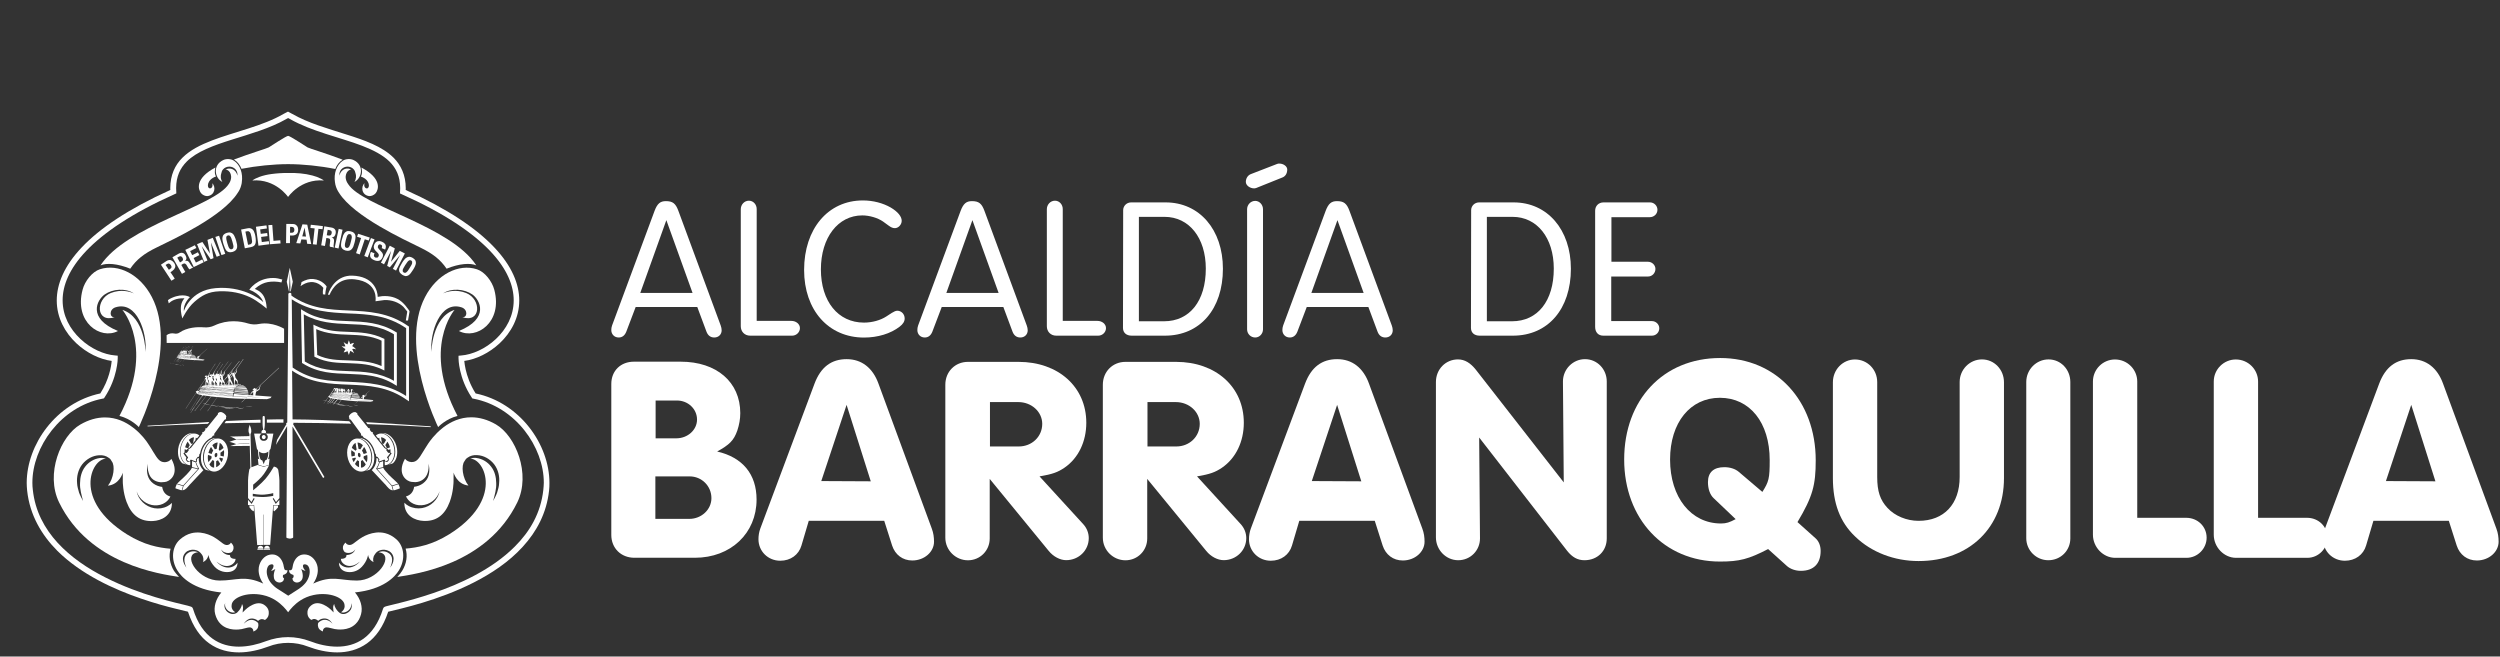<svg width="396" height="104" viewBox="0 0 396 104" fill="none" xmlns="http://www.w3.org/2000/svg">
<rect x="0" y="0" width="396" height="104" fill="#333333" stroke="none"/>
<path d="M119.84 79.13C119.84 84.47 115.75 88.35 110.06 88.35H100.49C98.38 88.35 96.83 86.84 96.83 84.73V60.82C96.83 58.71 98.34 57.29 100.41 57.29H107.82C113.51 57.29 117.26 60.52 117.26 65.44C117.26 66.39 117.09 67.29 116.79 68.2C116.23 69.79 115.54 70.44 113.6 71.52C117.64 72.45 119.84 75.12 119.84 79.13ZM103.81 75.47V82.19H109.2C111.1 82.19 112.69 80.72 112.69 78.91C112.69 76.97 111.14 75.46 109.24 75.46H103.81V75.47ZM103.85 63.44V69.43H107.13C108.94 69.43 110.41 68.09 110.41 66.46C110.41 64.78 108.99 63.44 107.22 63.44H103.85Z" fill="white"/>
<path d="M128.11 82.49L126.95 86.41C126.52 87.88 125.23 88.82 123.59 88.82C121.65 88.82 120.14 87.31 120.14 85.42C120.14 84.86 120.23 84.26 120.44 83.7L129.02 60.77C130.01 58.14 131.69 56.89 134.11 56.89C136.48 56.89 138.25 58.27 139.15 60.77L147.6 83.74C147.86 84.43 147.95 85.12 147.95 85.81C147.95 87.4 146.44 88.78 144.5 88.78C142.99 88.78 141.79 87.88 141.31 86.41L140.06 82.49H128.11ZM134.1 64.13L130.09 76.2L137.93 76.24L134.1 64.13Z" fill="white"/>
<path d="M156.77 75.86V85.3C156.77 87.2 155.26 88.75 153.32 88.75C151.38 88.75 149.74 87.16 149.74 85.17V60.94C149.74 58.87 151.29 57.32 153.32 57.32H161.34C167.63 57.32 172.07 61.28 172.07 66.97C172.07 69.94 170.82 72.57 168.62 74.08C167.54 74.81 166.72 75.11 164.66 75.46L171.56 83C172.12 83.6 172.46 84.38 172.46 85.24C172.46 87.18 170.87 88.73 168.88 88.73C167.93 88.73 166.85 88.17 166.12 87.27L156.77 75.86ZM156.81 63.7V70.72H161.38C163.45 70.72 165.09 69.17 165.09 67.14C165.09 65.24 163.41 63.69 161.3 63.69H156.81V63.7Z" fill="white"/>
<path d="M181.72 75.86V85.3C181.72 87.2 180.21 88.75 178.27 88.75C176.33 88.75 174.69 87.16 174.69 85.17V60.94C174.69 58.87 176.24 57.32 178.27 57.32H186.29C192.58 57.32 197.02 61.28 197.02 66.97C197.02 69.94 195.77 72.57 193.57 74.08C192.49 74.81 191.67 75.11 189.61 75.46L196.51 83C197.07 83.6 197.41 84.38 197.41 85.24C197.41 87.18 195.82 88.73 193.83 88.73C192.88 88.73 191.8 88.17 191.07 87.27L181.72 75.86ZM181.76 63.7V70.72H186.33C188.4 70.72 190.04 69.17 190.04 67.14C190.04 65.24 188.36 63.69 186.25 63.69H181.76V63.7Z" fill="white"/>
<path d="M205.81 82.49L204.65 86.41C204.22 87.88 202.93 88.82 201.29 88.82C199.35 88.82 197.84 87.31 197.84 85.42C197.84 84.86 197.93 84.26 198.14 83.7L206.72 60.77C207.71 58.14 209.39 56.89 211.81 56.89C214.18 56.89 215.95 58.27 216.85 60.77L225.3 83.74C225.56 84.43 225.65 85.12 225.65 85.81C225.65 87.4 224.14 88.78 222.2 88.78C220.69 88.78 219.49 87.88 219.01 86.41L217.76 82.49H205.81ZM211.8 64.13L207.79 76.2L215.63 76.24L211.8 64.13Z" fill="white"/>
<path d="M234.3 69.3L234.43 85.29C234.43 87.19 232.92 88.74 230.98 88.74C229.04 88.74 227.45 87.1 227.45 85.12V60.51C227.45 58.48 229 56.93 230.94 56.93C232.02 56.93 232.92 57.49 233.78 58.57L247.7 76.41L247.57 60.42C247.57 58.48 249.16 56.89 251.06 56.89C253 56.89 254.51 58.49 254.51 60.42V85.29C254.51 87.27 253.04 88.74 250.98 88.74C249.9 88.74 249.04 88.27 248.22 87.23L234.3 69.3Z" fill="white"/>
<path d="M287.61 85.29C288.08 85.72 288.39 86.41 288.39 87.27C288.39 89.3 287.27 90.42 285.24 90.42C284.38 90.42 283.6 90.12 283.09 89.69L280.07 86.97C276.97 88.57 275.54 88.95 272.44 88.95C263.6 88.95 257.27 82.18 257.27 72.79C257.27 63.31 263.48 56.71 272.48 56.71C281.36 56.71 287.61 63.48 287.61 72.92C287.61 76.84 287.14 78.65 284.72 82.7L287.61 85.29ZM279.16 77.92C280.19 76.28 280.32 75.81 280.32 72.88C280.32 66.93 277.17 63.01 272.43 63.01C267.73 63.01 264.54 66.93 264.54 72.79C264.54 78.78 267.86 82.92 272.6 82.92C273.46 82.92 273.94 82.75 274.93 82.23L271.44 78.91C270.84 78.35 270.54 77.4 270.54 76.37C270.54 74.82 271.44 74 273.13 74C274.03 74 274.85 74.26 275.41 74.73L279.16 77.92Z" fill="white"/>
<path d="M317.43 75.73C317.43 83.53 311.96 88.87 303.9 88.87C300.07 88.87 296.44 87.49 293.86 84.99C291.45 82.71 290.33 79.69 290.33 75.72V60.56C290.33 58.53 291.92 56.94 293.82 56.94C295.8 56.94 297.35 58.54 297.35 60.52V75.56C297.35 77.84 297.82 79.22 298.99 80.47C300.15 81.72 302.01 82.5 303.9 82.5C307.95 82.5 310.41 79.83 310.41 75.56V60.51C310.41 58.53 312.01 56.93 313.94 56.93C315.88 56.93 317.43 58.53 317.43 60.55V75.73Z" fill="white"/>
<path d="M327.94 85.29C327.94 87.19 326.43 88.74 324.45 88.74C322.55 88.74 320.96 87.19 320.96 85.25V60.51C320.96 58.53 322.56 56.93 324.49 56.93C326.43 56.93 327.94 58.53 327.94 60.51V85.29Z" fill="white"/>
<path d="M338.54 82.02H346.3C348.11 82.02 349.53 83.4 349.53 85.17C349.53 86.89 348.11 88.36 346.34 88.36H335.05C333.15 88.36 331.52 86.68 331.52 84.7V60.43C331.52 58.49 333.11 56.94 335.01 56.94C336.99 56.94 338.54 58.54 338.54 60.43V82.02Z" fill="white"/>
<path d="M357.68 82.02H365.44C367.25 82.02 368.67 83.4 368.67 85.17C368.67 86.89 367.25 88.36 365.48 88.36H354.19C352.29 88.36 350.66 86.68 350.66 84.7V60.43C350.66 58.49 352.26 56.94 354.15 56.94C356.13 56.94 357.68 58.54 357.68 60.43V82.02Z" fill="white"/>
<path d="M375.95 82.49L374.79 86.41C374.36 87.88 373.07 88.82 371.43 88.82C369.49 88.82 367.98 87.31 367.98 85.42C367.98 84.86 368.07 84.26 368.28 83.7L376.86 60.77C377.85 58.14 379.53 56.89 381.94 56.89C384.31 56.89 386.08 58.27 386.98 60.77L395.43 83.74C395.69 84.43 395.78 85.12 395.78 85.81C395.78 87.4 394.27 88.78 392.33 88.78C390.82 88.78 389.62 87.88 389.14 86.41L387.89 82.49H375.95ZM381.94 64.13L377.93 76.2L385.77 76.24L381.94 64.13Z" fill="white"/>
<path d="M100.69 48.63L99.2 52.55C98.96 53.14 98.56 53.46 98 53.46C97.3 53.46 96.83 52.93 96.83 52.29C96.83 52.03 96.86 51.82 96.95 51.56L103.68 33.41C104.12 32.24 104.59 31.86 105.47 31.86C106.55 31.86 107.02 32.21 107.46 33.41L114.16 51.56C114.25 51.82 114.31 52.06 114.31 52.32C114.31 52.99 113.81 53.46 113.14 53.46C112.55 53.46 112.14 53.14 111.91 52.55L110.45 48.63H100.69ZM105.55 34.87L101.42 46.4H109.7L105.55 34.87Z" fill="white"/>
<path d="M119.86 50.83H125.36C126.09 50.83 126.71 51.33 126.71 51.97C126.71 52.64 126.13 53.17 125.48 53.17H118.83C117.95 53.17 117.34 52.53 117.34 51.68V33.14C117.34 32.41 117.9 31.79 118.63 31.79C119.33 31.79 119.86 32.4 119.86 33.11V50.83Z" fill="white"/>
<path d="M141.25 49.57C141.63 49.34 141.89 49.22 142.13 49.22C142.77 49.22 143.3 49.75 143.3 50.45C143.3 50.92 143.04 51.33 142.51 51.74C141.08 52.85 139.03 53.47 136.86 53.47C131.24 53.47 127.37 49.14 127.37 42.76C127.37 36.26 131.15 31.75 136.68 31.75C138.29 31.75 139.84 32.16 141.07 32.86C142.21 33.53 142.83 34.29 142.83 34.97C142.83 35.59 142.3 36.14 141.75 36.14C141.43 36.14 141.14 36.02 140.75 35.73C140.22 35.35 139.93 35.14 139.87 35.09C139.02 34.5 137.7 34.12 136.59 34.12C132.75 34.12 130.03 37.63 130.03 42.67C130.03 47.73 132.75 51.1 136.85 51.1C138.17 51.1 139.48 50.72 140.39 50.13L141.25 49.57Z" fill="white"/>
<path d="M149.17 48.63L147.68 52.55C147.44 53.14 147.04 53.46 146.48 53.46C145.78 53.46 145.31 52.93 145.31 52.29C145.31 52.03 145.34 51.82 145.43 51.56L152.16 33.41C152.6 32.24 153.07 31.86 153.95 31.86C155.03 31.86 155.5 32.21 155.94 33.41L162.64 51.56C162.73 51.82 162.79 52.06 162.79 52.32C162.79 52.99 162.29 53.46 161.62 53.46C161.03 53.46 160.62 53.14 160.39 52.55L158.93 48.63H149.17ZM154.03 34.87L149.9 46.4H158.18L154.03 34.87Z" fill="white"/>
<path d="M168.34 50.83H173.84C174.57 50.83 175.19 51.33 175.19 51.97C175.19 52.64 174.61 53.17 173.96 53.17H167.31C166.43 53.17 165.82 52.53 165.82 51.68V33.14C165.82 32.41 166.38 31.79 167.11 31.79C167.81 31.79 168.34 32.4 168.34 33.11V50.83Z" fill="white"/>
<path d="M179.26 53.17C178.41 53.17 177.88 52.7 177.88 51.94L177.91 33.29C177.91 32.62 178.46 32.06 179.17 32.06H184.64C190 32.06 193.71 36.39 193.71 42.57C193.71 48.95 190.08 53.17 184.52 53.17H179.26ZM180.4 34.35V50.89H184.38C188.45 50.89 191 47.67 191 42.55C191 37.66 188.34 34.35 184.47 34.35H180.4Z" fill="white"/>
<path d="M198.98 29.78C198.86 29.81 198.77 29.84 198.66 29.84C197.99 29.84 197.34 29.37 197.34 28.81C197.34 28.25 197.66 27.76 198.13 27.58L202.29 25.97C202.41 25.91 202.52 25.91 202.64 25.91C203.31 25.91 203.9 26.35 203.9 26.85C203.9 27.46 203.61 27.93 203.14 28.11L198.98 29.78ZM200.06 52.17C200.06 52.87 199.5 53.46 198.83 53.46C198.1 53.46 197.54 52.87 197.54 52.17V33.14C197.54 32.44 198.1 31.82 198.83 31.82C199.5 31.82 200.06 32.43 200.06 33.14V52.17Z" fill="white"/>
<path d="M206.99 48.63L205.5 52.55C205.26 53.14 204.86 53.46 204.3 53.46C203.6 53.46 203.13 52.93 203.13 52.29C203.13 52.03 203.16 51.82 203.25 51.56L209.98 33.41C210.42 32.24 210.89 31.86 211.77 31.86C212.85 31.86 213.32 32.21 213.76 33.41L220.46 51.56C220.55 51.82 220.61 52.06 220.61 52.32C220.61 52.99 220.11 53.46 219.44 53.46C218.85 53.46 218.44 53.14 218.21 52.55L216.75 48.63H206.99ZM211.85 34.87L207.72 46.4H216L211.85 34.87Z" fill="white"/>
<path d="M234.38 53.17C233.53 53.17 233 52.7 233 51.94L233.03 33.29C233.03 32.62 233.58 32.06 234.29 32.06H239.76C245.12 32.06 248.83 36.39 248.83 42.57C248.83 48.95 245.2 53.17 239.64 53.17H234.38ZM235.52 34.35V50.89H239.5C243.57 50.89 246.12 47.67 246.12 42.55C246.12 37.66 243.46 34.35 239.59 34.35H235.52Z" fill="white"/>
<path d="M255.22 50.86H261.66C262.28 50.86 262.83 51.36 262.83 52C262.83 52.64 262.33 53.17 261.66 53.17H253.96C253.17 53.17 252.67 52.64 252.67 51.77V33.38C252.67 32.62 253.23 32.06 253.99 32.06H261.37C262.01 32.06 262.54 32.59 262.54 33.23C262.54 33.87 262.01 34.4 261.34 34.4H255.25V41.46H261.02C261.69 41.46 262.22 41.99 262.22 42.6C262.22 43.27 261.69 43.8 261.05 43.8H255.22V50.86Z" fill="white"/>
<path d="M81.94 79.58C77.11 89.47 65.84 90.92 62.93 91.39C63.28 91.03 63.53 90.69 63.71 90.4C64.41 89.28 64.58 88 64.25 86.9C66.15 86.74 68.44 86.32 71.17 84.62C79.77 79.24 76.86 72.72 74.5 72.65C74.83 72.54 75.18 72.48 75.51 72.55C76.42 72.68 77.25 73.19 77.79 73.91C78.36 74.63 78.59 75.56 78.6 76.51C78.65 77.46 78.36 78.41 78.11 79.36C78.34 78.93 78.58 78.49 78.75 78.01C78.89 77.53 79.05 77.04 79.06 76.52C79.17 75.51 78.93 74.4 78.28 73.55C77.63 72.71 76.63 72.13 75.55 72.09C75.03 72.05 74.46 72.19 74.04 72.51C73.83 72.64 73.69 72.84 73.58 73.05C73.02 73.74 73.25 75.73 74.2 76.91C72.35 76.72 71.85 74.86 71.85 74.86L71.84 76.28C71.84 76.3 71.83 77.91 71.24 79.49C70.44 81.63 69.07 82.62 67.06 82.51C65.78 82.45 64.03 81.73 64.05 79.63C64.25 79.84 64.48 80.02 64.74 80.15C65.39 80.5 66.15 80.6 66.85 80.48C68.25 80.25 69.39 79.12 69.64 77.81C69.23 79.09 68.03 79.97 66.79 80.03C66.17 80.07 65.57 79.91 65.09 79.57C64.75 79.33 64.49 79 64.31 78.64V78.63C64.93 78.47 65.47 78.01 65.6 77.11C65.71 77.1 65.83 77.07 65.94 77.05C66.45 76.93 66.95 76.68 67.32 76.29C67.71 75.92 67.91 75.41 67.97 74.91C68.05 74.41 67.99 73.93 67.91 73.45C67.91 73.93 67.9 74.42 67.75 74.86C67.62 75.31 67.36 75.69 67.01 75.95C66.67 76.21 66.25 76.35 65.83 76.37H65.77H65.75C65.62 76.36 65.44 76.35 65.19 76.33C64.53 76.29 62.75 75.2 64.15 72.67C64.39 72.98 64.74 73.16 65.15 73.19H65.22C66.02 73.19 66.37 72.62 67 71.58C67.23 71.21 67.49 70.77 67.83 70.26C68.07 69.9 68.83 68.81 70.06 67.83L70.26 67.67C71.39 66.81 72.88 66.1 74.65 66.1C75.93 66.1 77.25 66.47 78.56 67.23C81.67 69.03 84.13 75.05 81.94 79.58Z" fill="white"/>
<path d="M41.27 66.48V66.96C39.36 66.97 37.47 67 35.56 67.04L35.79 66.69C37.61 66.6 39.44 66.53 41.27 66.48Z" fill="white"/>
<path d="M40.23 80.86L40.11 81L39.97 80.87V80.81L39.93 80.84L39.78 80.71V80.67L39.65 80.53V80.52L39.52 80.39L39.5 80.07H40.2L40.23 80.86Z" fill="white"/>
<path d="M61.12 39.08C61.12 39.19 61.08 39.31 61.04 39.45L61 39.53L60.46 39.3C60.52 39.17 60.54 39.06 60.52 38.96C60.51 38.86 60.45 38.8 60.33 38.75L60.17 38.7L60.04 38.74L59.94 38.82L59.88 38.94L59.84 39.18L60 39.44L60.35 39.81L60.56 40.06L60.66 40.3V40.53L60.59 40.77C60.46 41.06 60.29 41.24 60.06 41.3C59.83 41.36 59.57 41.34 59.25 41.2C58.94 41.07 58.74 40.9 58.66 40.7C58.6 40.5 58.6 40.27 58.71 40.01L58.77 39.9L59.33 40.13L59.29 40.21L59.23 40.4L59.24 40.56L59.31 40.69L59.48 40.8L59.75 40.81C59.85 40.79 59.91 40.71 59.97 40.59L60.01 40.42L59.97 40.26L59.86 40.09L59.67 39.9L59.4 39.62L59.24 39.35L59.2 39.06C59.21 38.96 59.24 38.85 59.28 38.75C59.4 38.47 59.57 38.29 59.77 38.23C59.99 38.16 60.22 38.17 60.49 38.29C60.61 38.34 60.72 38.4 60.82 38.47L61.04 38.72C61.09 38.86 61.12 38.97 61.12 39.08Z" fill="white"/>
<path d="M31.59 61.84V61.87L32.04 61.91L32.06 61.88L31.59 61.84Z" fill="white"/>
<path d="M34.59 69.46C33.53 69.39 32.5 70.55 32.32 72.02C32.13 73.48 32.84 74.66 33.88 74.7C34.89 74.74 35.88 73.62 36.09 72.21C36.3 70.78 35.64 69.54 34.59 69.46ZM34.8 70.15C34.92 70.21 35.03 70.3 35.13 70.42C35.25 70.56 35.33 70.76 35.41 70.96L34.81 71.41L34.65 71.22L34.8 70.15ZM34.48 70.09L34.32 71.09L34.03 71.17L33.63 70.52C33.9 70.25 34.2 70.09 34.48 70.09ZM33.43 70.79L33.78 71.38C33.66 71.52 33.57 71.71 33.53 71.91L33.01 71.74C33.11 71.37 33.25 71.04 33.43 70.79ZM32.94 72.11L32.95 72.06L33.49 72.24C33.49 72.35 33.5 72.46 33.53 72.55L33.02 73.21C32.92 72.89 32.89 72.51 32.94 72.11ZM33.93 74.07H33.89C33.67 74.07 33.48 73.96 33.31 73.77L33.16 73.55L33.68 72.86L33.92 73.03V74.07H33.93ZM34.05 72.37V72.35H34.04L33.99 72.08C34.01 71.87 34.15 71.74 34.26 71.74H34.27L34.37 71.79L34.41 71.84H34.4L34.41 71.86L34.43 72.09C34.41 72.28 34.27 72.43 34.16 72.43L34.05 72.37ZM34.24 74V73.05L34.52 72.9L34.89 73.49C34.7 73.74 34.47 73.92 34.24 74ZM35.08 73.21L34.73 72.64L34.81 72.48L35.34 72.63C35.28 72.84 35.19 73.04 35.08 73.21ZM35.46 72.13L35.44 72.31L34.91 72.18L34.92 72.13C34.94 71.99 34.93 71.84 34.91 71.72L35.48 71.3C35.51 71.56 35.51 71.84 35.46 72.13Z" fill="white"/>
<path d="M65.8 41.26C65.72 41.11 65.58 40.98 65.39 40.86C65.19 40.74 65.02 40.68 64.86 40.67C64.7 40.67 64.56 40.71 64.42 40.79C64.29 40.86 64.15 40.97 64.03 41.14C63.91 41.28 63.79 41.45 63.67 41.66C63.55 41.85 63.45 42.05 63.37 42.2C63.27 42.38 63.22 42.55 63.21 42.71C63.2 42.87 63.23 43 63.31 43.14C63.39 43.27 63.53 43.39 63.72 43.53C63.91 43.65 64.09 43.71 64.24 43.74C64.4 43.74 64.53 43.7 64.67 43.63C64.82 43.55 64.94 43.42 65.06 43.27C65.18 43.12 65.29 42.94 65.42 42.75C65.54 42.56 65.65 42.38 65.73 42.19C65.81 42.02 65.86 41.85 65.88 41.7C65.89 41.54 65.86 41.4 65.8 41.26ZM65.29 41.65C65.28 41.75 65.23 41.86 65.17 41.98C65.1 42.1 65.01 42.26 64.9 42.43C64.79 42.61 64.7 42.76 64.62 42.87C64.52 42.99 64.45 43.07 64.37 43.13L64.17 43.23L63.95 43.17L63.8 43L63.79 42.76C63.81 42.68 63.85 42.57 63.92 42.45C63.99 42.32 64.08 42.17 64.19 41.99C64.3 41.82 64.39 41.68 64.48 41.57C64.56 41.45 64.64 41.36 64.72 41.3L64.92 41.2L65.14 41.26L65.28 41.43V41.65H65.29Z" fill="white"/>
<path d="M32.26 41.54L30.69 42.3L29.35 39.58L30.87 38.84L31.1 39.28L30.12 39.77L30.44 40.41L31.35 39.96L31.58 40.41L30.67 40.87L31.03 41.59L32.03 41.09L32.26 41.54Z" fill="white"/>
<path d="M58.57 37.63L58.41 38.1L57.78 37.9L56.98 40.3L56.4 40.1L57.2 37.7L56.56 37.5L56.72 37.03L58.57 37.63Z" fill="white"/>
<path d="M58.79 72.02C58.61 70.55 57.58 69.39 56.52 69.46C55.48 69.53 54.82 70.78 55.02 72.21C55.22 73.62 56.21 74.73 57.24 74.7C58.29 74.67 58.99 73.48 58.79 72.02ZM58.11 71.75L57.6 71.92C57.54 71.71 57.45 71.53 57.33 71.39L57.68 70.8C57.86 71.04 58.02 71.37 58.11 71.75ZM57.48 70.53L57.09 71.18L56.79 71.1L56.63 70.1C56.91 70.09 57.21 70.25 57.48 70.53ZM55.99 70.42C56.1 70.3 56.21 70.21 56.32 70.15L56.49 71.21L56.32 71.4L55.73 70.95C55.79 70.75 55.87 70.56 55.99 70.42ZM55.66 72.13C55.61 71.84 55.61 71.56 55.66 71.3L56.22 71.72C56.2 71.84 56.18 71.99 56.21 72.13L56.22 72.18L55.7 72.31L55.66 72.13ZM55.76 72.63L56.3 72.48L56.37 72.64L56.02 73.21C55.92 73.04 55.84 72.84 55.76 72.63ZM56.87 74C56.64 73.92 56.42 73.74 56.22 73.49L56.59 72.9L56.87 73.05V74ZM57.08 72.35L57.07 72.37L56.96 72.43C56.85 72.43 56.72 72.29 56.69 72.09L56.71 71.86L56.72 71.83L56.74 71.78L56.84 71.73H56.85C56.96 71.73 57.09 71.86 57.12 72.07L57.08 72.35ZM57.8 73.77C57.63 73.96 57.44 74.07 57.22 74.07H57.18V73.03L57.42 72.86L57.94 73.55L57.8 73.77ZM58.09 73.22L57.58 72.56C57.6 72.46 57.63 72.35 57.63 72.25L58.16 72.07L58.17 72.12C58.23 72.51 58.2 72.89 58.09 73.22Z" fill="white"/>
<path d="M32.51 61.91L32.49 61.95L32.66 61.97L32.69 61.93L32.51 61.91Z" fill="white"/>
<path d="M34.09 62.04L34.06 62.09L34.9 62.16L34.93 62.11L34.09 62.04Z" fill="white"/>
<path d="M41.72 86.92H40.81C40.81 86.65 41 86.45 41.23 86.45H41.28C41.53 86.45 41.72 86.65 41.72 86.92Z" fill="white"/>
<path d="M33.42 38.44H33.41L33.82 40.89L33.37 41.07L31.97 39.02L31.96 39.03L32.86 41.26L32.34 41.48L31.21 38.67L32.06 38.33L33.25 40.15H33.26L32.86 38L33.7 37.67L34.84 40.47L34.32 40.68L33.42 38.44Z" fill="white"/>
<path d="M32.09 61.88L32.07 61.91L32.45 61.95L32.48 61.91L32.09 61.88Z" fill="white"/>
<path d="M59.33 37.92L58.25 40.76L57.7 40.55L58.76 37.71L59.33 37.92Z" fill="white"/>
<path d="M39.3 62.06L37.15 61.88V61.85L39.29 62.01L39.3 62.06Z" fill="white"/>
<path d="M33.15 66.84L32.93 67.13C29.76 67.23 26.57 67.36 23.38 67.54V67.43C26.65 67.25 29.91 67.04 33.15 66.84Z" fill="white"/>
<path d="M58.55 74.4L57.85 74.62C58.61 74.28 59.08 73.23 58.93 72.02C58.71 70.26 57.57 69.5 56.84 69.41H56.9C57.97 69.33 59.06 70.54 59.25 72.02C59.39 73.06 59.12 73.95 58.55 74.4Z" fill="white"/>
<path d="M39.35 62.46V62.49H39.23L37.04 62.3V62.24L39.35 62.46Z" fill="white"/>
<path d="M44.9 66.42V66.95H42.27V66.46C43.15 66.43 44.02 66.42 44.9 66.42Z" fill="white"/>
<path d="M42.14 68.45L42.1 68.62H41.45L41.41 68.45C41.41 68.26 41.53 68.11 41.7 68.08C41.68 67.98 41.59 67.61 41.59 67.05C41.59 66.07 41.55 65.89 41.77 65.89C41.99 65.89 41.95 66.05 41.95 67.05C41.95 67.6 41.87 67.98 41.84 68.08C42.01 68.11 42.14 68.26 42.14 68.45Z" fill="white"/>
<path d="M39.29 62L37.17 61.83V61.8L39.27 61.95L39.29 62Z" fill="white"/>
<path d="M39.27 61.94L37.2 61.78V61.75L39.11 61.88L37.22 61.7V61.64L38.05 61.71L39.21 61.8L39.27 61.94Z" fill="white"/>
<path d="M39.2 61.75L37.25 61.6V61.58L39.18 61.7L39.2 61.75Z" fill="white"/>
<path d="M28.98 77L28.79 77.66L28.56 77.62C28.4 77.57 28.25 77.52 28.09 77.46L27.81 77.36C27.74 77.29 27.93 76.83 28 76.68L28.98 77Z" fill="white"/>
<path d="M42.68 71.35C42.8 71.21 42.86 71.07 42.86 71.07C42.86 71.07 43.25 68.99 43.3 68.68H42.07C42.27 68.78 42.42 68.98 42.42 69.23C42.42 69.56 42.17 69.82 41.86 69.82H41.69C41.39 69.82 41.13 69.55 41.13 69.23C41.13 68.98 41.27 68.77 41.48 68.68H40.25C40.3 68.99 40.69 71.07 40.69 71.07C40.69 71.07 40.75 71.2 40.87 71.35L40.89 71.71C40.89 72.11 40.97 72.47 41.09 72.75L40.84 72.65L40.95 73.64L41.7 73.86H41.84L42.59 73.64L42.7 72.65L42.45 72.75C42.57 72.47 42.66 72.11 42.66 71.71L42.68 71.35ZM42.5 71.7C42.5 72.17 42.39 72.58 42.21 72.85L41.99 72.93L41.77 73.53L41.55 72.93L41.33 72.85C41.15 72.59 41.04 72.17 41.04 71.7L41.03 71.51C41.2 71.65 41.44 71.79 41.77 71.79C42.1 71.79 42.34 71.66 42.51 71.51L42.5 71.7Z" fill="white"/>
<path d="M64.13 40.15L62.73 42.86L62.23 42.59L63.35 40.44H63.33L61.75 42.35L61.33 42.12L61.96 39.73L60.83 41.87L60.34 41.61L61.74 38.92L62.54 39.34L61.94 41.44H61.96L63.32 39.74L64.13 40.15Z" fill="white"/>
<path d="M36.91 62.27L36.9 62.34L34.93 62.16L34.96 62.11L36.91 62.27Z" fill="white"/>
<path d="M32.22 74.47C32.22 74.47 30.14 76.68 30.01 76.82C29.72 77.15 29.37 77.65 28.88 77.66L29.08 76.97L31.53 74.25V74.24C31.26 73.79 31.13 73.46 31.06 73.21L31.18 73.13L31.2 72.95L31.19 72.77L31.36 72.54L31.48 72.55C31.44 73.79 32.22 74.47 32.22 74.47Z" fill="white"/>
<path d="M33.27 74.62L32.57 74.4C32 73.95 31.72 73.06 31.86 72.02C32.05 70.55 33.14 69.33 34.21 69.41H34.27C33.56 69.49 32.4 70.26 32.18 72.02C32.03 73.23 32.5 74.28 33.27 74.62Z" fill="white"/>
<path d="M42.09 69.23C42.09 69.41 41.95 69.56 41.78 69.56C41.61 69.56 41.47 69.42 41.47 69.23C41.47 69.05 41.62 68.9 41.78 68.9C41.94 68.91 42.09 69.05 42.09 69.23Z" fill="white"/>
<path d="M32.72 61.93L32.69 61.97L33.19 62.01L33.22 61.97L32.72 61.93Z" fill="white"/>
<path d="M41.75 86.96H40.77V87.08H41.75V86.96Z" fill="white"/>
<path d="M42.74 86.92H41.84C41.84 86.65 42.03 86.45 42.27 86.45H42.31C42.55 86.45 42.74 86.65 42.74 86.92Z" fill="white"/>
<path d="M42.78 86.96H41.8V87.08H42.78V86.96Z" fill="white"/>
<path d="M60.7 73.99L59.71 74.22C59.96 73.81 60.08 73.47 60.14 73.23L60.25 73.19L60.29 73.18L60.5 73.12L60.69 73.02L60.7 73.99Z" fill="white"/>
<path d="M63.06 76.61L62.09 76.9L59.77 74.32L60.71 74.1C60.78 74.28 60.93 74.46 61.05 74.61C61.68 75.39 62.37 75.91 63.06 76.61Z" fill="white"/>
<path d="M61.79 71.78L61.73 71.9L61.69 71.92L61.52 72.17L61.35 72.37C61.28 72.49 61.3 72.58 61.41 72.61C61.51 72.63 61.53 72.73 61.48 72.85L61.21 73.05C61.09 73.1 61 73.04 61 72.94C60.99 72.82 60.92 72.78 60.77 72.83L60.47 72.95L60.26 73.02L60.21 73.04L60.08 73.08L60.04 72.98L60.05 72.93L60.1 72.77C59.99 72.64 59.89 72.5 59.79 72.36L59.61 72.38L59.63 72.24C59.52 72.22 59.52 72.2 59.57 72.08V72.04L59.49 71.91L59.42 71.81C59.21 70.66 58.47 69.66 57.61 69.32L57.6 69.29L57.37 69L57.32 68.99L57.18 69L57.2 68.87L57.18 68.71C57.11 68.63 56.01 67.1 55.56 66.49L55.5 66.46L55.43 66.41L55.32 66.4L55.33 66.28L55.32 66.17L55.31 66.12L55.26 66.06L55.28 65.92C55.3 65.76 55.56 65.52 55.79 65.39C56.12 65.2 56.24 65.32 56.31 65.27L56.36 65.32L56.43 65.36L56.5 65.41H56.61L56.57 65.54L56.61 65.64L56.62 65.66C56.79 65.88 56.97 66.08 57.13 66.29C57.54 66.8 57.95 67.3 58.35 67.81L58.36 67.82C58.47 67.77 58.51 67.78 58.49 67.88C58.64 67.84 58.67 67.91 58.57 68.04V68.09L58.81 68.39L58.85 68.4L58.95 68.47C59.09 68.45 59.13 68.49 59.05 68.63V68.65C59.18 68.84 59.32 69.01 59.45 69.19L59.67 69.43L59.69 69.47C60.1 69.96 60.5 70.47 60.9 70.97L61.03 71.02L61.11 71.13L61.25 71.15L61.18 71.31C61.29 71.46 61.39 71.59 61.49 71.73L61.66 71.72H61.7L61.79 71.78Z" fill="white"/>
<path d="M44.04 80.07L44.03 80.39L43.9 80.52V80.53L43.76 80.67V80.71L43.63 80.83L43.57 80.81V80.87L43.44 81L43.32 80.86L43.34 80.07H44.04Z" fill="white"/>
<path d="M60.97 73.69H60.95L60.94 73.09H61L61.25 73.19C61.45 73.15 61.55 72.96 61.6 72.86C61.66 72.75 61.64 72.61 61.54 72.57L61.56 72.49L61.6 72.39L61.73 72.22L61.8 72.14L61.93 71.93L61.97 71.91L62.03 71.79L61.95 71.73H61.9L61.86 71.69C61.87 71.53 61.86 71.38 61.85 71.21L61.84 71.16L61.44 71.29L61.5 71.16L61.34 71.14L61.29 71.03L61.77 70.86C61.69 70.51 61.54 70.2 61.37 69.96L61.03 70.51C61.14 70.65 61.23 70.82 61.27 71.03H61.26L61.13 70.98C60.92 70.74 60.73 70.49 60.54 70.24L60.79 70.31L61.16 69.69C60.91 69.42 60.62 69.27 60.35 69.27L60.5 70.2C60.38 70.04 60.25 69.89 60.13 69.73L60.07 69.33L59.9 69.44L59.7 69.2L59.53 68.98C59.75 68.8 60 68.69 60.28 68.67C61.29 68.61 62.27 69.71 62.45 71.12C62.63 72.52 61.96 73.65 60.97 73.69Z" fill="white"/>
<path d="M62.21 73.4L61.55 73.61C62.29 73.28 62.73 72.28 62.58 71.12C62.38 69.43 61.28 68.71 60.59 68.63L60.65 68.62C61.66 68.55 62.71 69.71 62.89 71.12C63.02 72.11 62.75 72.96 62.21 73.4Z" fill="white"/>
<path d="M68.22 67.53V67.66C64.88 67.45 61.53 67.3 58.19 67.18L57.98 66.87C61.4 67.07 64.81 67.31 68.22 67.53Z" fill="white"/>
<path d="M46.41 67.16L51.38 75.54V75.55L51.29 75.67H51.15L46.33 67.55L46.44 85.12C46.44 85.23 46.07 85.32 45.9 85.32C45.74 85.32 45.36 85.22 45.36 85.12L45.48 67.49L43.72 70.46L43.88 69.69L45.38 67.17L45.3 67.06L45.45 66.94H45.5L45.69 46.57C45.69 46.46 45.76 46.38 45.92 46.38C46.09 46.38 46.15 46.46 46.15 46.57V46.82L46.27 58.7L46.34 66.43C49.33 66.45 52.33 66.56 55.32 66.72L55.62 67.11C52.57 67.03 49.51 66.98 46.46 66.97L46.51 67.07L46.41 67.16Z" fill="white"/>
<path d="M59.52 30.59C59.27 30.9 58.8 31.1 58.47 31.06C57.26 30.89 57.14 29.56 57.75 29.02C57.57 29.56 57.89 29.89 58.16 29.84C58.64 29.74 58.61 28.45 57.15 27.96C57.19 27.9 57.48 27.53 57.25 26.54C60.5 28.27 59.98 30 59.52 30.59Z" fill="white"/>
<path d="M64.87 49.36L64.63 50.77H64.28L64.51 49.35C64.3 49.12 64.14 48.87 63.93 48.64C63.17 47.86 61.96 47.48 60.88 47.53L59.48 47.72C59.48 47.64 60.02 44.69 56.21 44.25C53.8 43.97 52.69 45.53 52.2 46.7L51.94 46.68C52.28 45.56 53.42 43.6 55.79 43.66C59.19 43.76 59.83 46.07 59.83 47.02L60.55 46.91C61.68 46.83 62.77 47.07 63.65 47.82C64.05 48.17 64.4 48.59 64.71 49.04C64.76 49.12 64.88 49.26 64.87 49.36Z" fill="white"/>
<path d="M63.31 77.37L63.04 77.47C62.88 77.53 62.71 77.58 62.56 77.63L62.33 77.67L62.15 77L63.12 76.7C63.19 76.84 63.38 77.3 63.31 77.37Z" fill="white"/>
<path d="M62.23 77.67C61.75 77.66 61.38 77.15 61.1 76.82C60.97 76.67 58.89 74.47 58.89 74.47C58.89 74.47 59.68 73.78 59.63 72.56L59.75 72.55L59.92 72.78L59.91 72.96L59.93 73.14L60.05 73.22C59.99 73.46 59.85 73.8 59.58 74.25L59.59 74.26L62.04 76.98L62.23 77.67Z" fill="white"/>
<path d="M54.27 25.29L54.22 25.33C53.71 25.66 53.34 26.16 53.11 26.77C50.72 26.28 47.94 26 45.64 26C43.36 26 40.62 26.28 38.25 26.74C38.02 26.15 37.65 25.65 37.15 25.33L37.05 25.27C39.65 24.29 42.29 23.51 42.56 23.35C42.8 23.21 45.35 21.52 45.64 21.52C45.93 21.52 48.48 23.21 48.72 23.35C48.94 23.49 51.65 24.29 54.27 25.29Z" fill="white"/>
<path d="M42.65 73.63L42.64 73.69C42.66 73.67 42.66 73.65 42.68 73.64L42.65 73.63ZM43.72 79.53L44.26 78.9C44.26 77.89 44.27 76.51 44.26 76.11C44.25 75.47 44.07 74.41 44.07 74.41C44.07 74.41 43.96 74.08 43.61 73.97L43.39 73.9C43.15 74.32 42.59 75.21 42.06 75.83C41.35 76.66 40.1 77.66 40.1 77.66V76.77C40.1 76.77 40.72 76.3 41.42 75.55C41.94 74.99 42.43 74.09 42.64 73.68L41.9 73.9L41.77 73.94L41.64 73.9L40.9 73.68L40.89 73.62C40.66 73.7 40.19 73.88 39.94 73.97L39.82 74.02L39.68 68.73L39.7 68.72C39.7 68.72 39.87 68.47 39.78 68C39.7 67.55 39.55 67.41 39.54 67.24C39.54 67.41 39.42 67.57 39.37 68.02C39.32 68.49 39.51 68.73 39.51 68.73V69.08L36.41 69.15C36.71 69.19 37.3 69.55 37.42 69.62C38.06 69.54 39.51 69.54 39.51 69.54V69.6C39.29 69.58 37.86 69.64 37.42 69.65C37.06 69.7 36.33 70 36.33 70C36.63 70.02 37.33 70.3 37.42 70.35C37.93 70.25 39.51 70.22 39.51 70.22V70.27C39.22 70.28 37.76 70.33 37.42 70.35C37.31 70.39 36.43 70.65 36.43 70.66L39.56 70.63L39.66 74.12C39.53 74.25 39.48 74.4 39.48 74.4C39.48 74.4 39.3 75.46 39.29 76.1C39.28 76.5 39.29 77.87 39.29 78.89L39.83 79.52L40.19 78.89L40.33 79L39.86 79.82L39.28 79.17V80H40.25L40.74 86.34L41.74 86.31V81.51H41.79V86.31H42.79L43.28 80H44.25V79.17L43.68 79.82L43.2 79L43.34 78.89L43.72 79.53ZM43.28 78.55C43.28 78.55 42.33 78.73 41.66 78.73C41 78.73 40.04 78.61 40.04 78.61V78.21C40.04 78.21 41.11 78.42 41.9 78.34C42.67 78.28 43.28 78.11 43.28 78.11V78.55Z" fill="white"/>
<path d="M21.99 67.65C21.99 67.65 20.81 66.36 18.92 65.88C24.61 55.1 19.4 49.1 19.39 49.09C22.99 50.23 23.06 55.77 23.06 55.77C23.31 52.67 21.68 47.6 18.29 48.68C17.25 49.01 17.32 50.36 18.19 50.24C15.16 51.23 15.11 47.39 17.56 46.41C19.18 45.78 20.54 46.17 21.22 46.48C19.88 45.59 17.83 45.76 16.57 46.65C15.36 47.51 13.79 50.43 18.69 52.43C15.93 53.89 11.71 51.05 13.08 45.9C13.44 44.52 14.6 43.05 15.82 42.65C18.72 41.7 22.19 43.45 24.05 47.04C28.2 55 21.99 67.65 21.99 67.65Z" fill="white"/>
<path d="M72.69 52.43C77.59 50.43 76.02 47.5 74.83 46.65C73.56 45.76 71.51 45.59 70.18 46.47C70.86 46.17 72.22 45.78 73.83 46.41C76.29 47.39 76.23 51.23 73.2 50.24C74.07 50.36 74.14 49.01 73.1 48.68C69.71 47.59 68.08 52.66 68.33 55.77C68.33 55.77 68.4 50.23 72 49.09C71.99 49.1 66.78 55.1 72.47 65.88C70.59 66.36 69.4 67.65 69.4 67.65C69.4 67.65 63.19 55 67.33 47.05C69.19 43.45 72.67 41.7 75.56 42.66C76.78 43.06 77.94 44.53 78.3 45.91C79.67 51.05 75.45 53.89 72.69 52.43Z" fill="white"/>
<path d="M31.34 74.32L29.02 76.9L28.05 76.61C28.74 75.91 29.43 75.39 30.05 74.61C30.18 74.47 30.32 74.28 30.39 74.1L31.34 74.32Z" fill="white"/>
<path d="M31.58 68.98L31.41 69.2L31.2 69.44L31.02 69.33L30.96 69.73C30.84 69.89 30.71 70.04 30.59 70.2L30.73 69.27C30.46 69.27 30.17 69.43 29.92 69.69L30.29 70.31L30.56 70.24C30.36 70.48 30.16 70.73 29.97 70.98L29.84 71.03H29.82C29.87 70.82 29.95 70.66 30.06 70.51L29.72 69.95C29.55 70.19 29.41 70.51 29.32 70.85L29.8 71.02L29.75 71.13L29.59 71.16L29.65 71.29L29.25 71.16V71.21C29.23 71.38 29.23 71.54 29.23 71.69L29.19 71.73H29.15L29.05 71.79L29.12 71.91L29.14 71.93L29.27 72.14L29.34 72.22L29.47 72.39L29.51 72.49L29.53 72.57C29.43 72.61 29.41 72.75 29.47 72.86C29.52 72.96 29.62 73.15 29.82 73.19L30.07 73.09L30.08 73.1L30.13 73.09H30.14L30.13 73.69H30.12C29.12 73.65 28.44 72.52 28.62 71.12C28.8 69.71 29.78 68.61 30.79 68.67C31.13 68.69 31.38 68.8 31.58 68.98Z" fill="white"/>
<path d="M35.8 66.18L35.79 66.29L35.81 66.41L35.69 66.42L35.63 66.47L35.56 66.49C35.11 67.11 34.01 68.63 33.94 68.71L33.93 68.87L33.94 69L33.8 68.99L33.74 69L33.51 69.31V69.32C32.64 69.67 31.89 70.67 31.69 71.82L31.62 71.92L31.54 72.05V72.09C31.6 72.21 31.59 72.22 31.48 72.25L31.5 72.39L31.32 72.37C31.21 72.51 31.11 72.65 31.01 72.78L31.07 72.94V72.99L31.03 73.09L30.9 73.05L30.86 73.03L30.64 72.96L30.34 72.84C30.2 72.79 30.12 72.83 30.12 72.95C30.11 73.05 30.02 73.11 29.89 73.08L29.62 72.87C29.57 72.75 29.6 72.65 29.7 72.63C29.8 72.59 29.82 72.51 29.75 72.39L29.58 72.18L29.41 71.93L29.37 71.9L29.31 71.78L29.39 71.72L29.43 71.73H29.6C29.71 71.59 29.8 71.45 29.91 71.31L29.84 71.15L30 71.13L30.08 71.02L30.21 70.97C30.61 70.48 31.02 69.97 31.42 69.47L31.46 69.43L31.66 69.19C31.79 69.01 31.93 68.84 32.06 68.66V68.62C31.98 68.49 32.02 68.44 32.16 68.46L32.26 68.39L32.3 68.38L32.54 68.08V68.03C32.44 67.9 32.48 67.84 32.62 67.87L32.75 67.81L32.76 67.8C33.17 67.29 33.57 66.79 33.98 66.28L34.49 65.66L34.5 65.64L34.54 65.53L34.5 65.4H34.61L34.68 65.35L34.76 65.31L34.8 65.26C34.87 65.31 34.99 65.19 35.32 65.38C35.55 65.51 35.8 65.75 35.83 65.91L35.85 66.05L35.8 66.11V66.18Z" fill="white"/>
<path d="M29.58 73.6L28.9 73.4C28.36 72.97 28.1 72.11 28.22 71.12C28.4 69.71 29.45 68.55 30.47 68.62L30.53 68.63C29.85 68.7 28.75 69.43 28.54 71.12C28.39 72.28 28.84 73.28 29.58 73.6Z" fill="white"/>
<path d="M38.68 64.57C38.68 64.57 38.44 64.72 38.04 64.69C37.65 64.67 37.39 64.51 37.04 64.58C37.04 64.58 37.23 64.48 37.67 64.58C38.1 64.68 38.42 64.66 38.68 64.57Z" fill="white"/>
<path d="M37.13 64.65C37.02 64.69 36.74 64.77 36.33 64.75C35.8 64.71 35.44 64.54 34.99 64.6C34.99 64.6 35.23 64.52 35.81 64.63C36.37 64.73 36.78 64.72 37.13 64.65Z" fill="white"/>
<path d="M37.28 64.47C37.28 64.47 36.89 64.64 36.24 64.6C35.58 64.56 35.14 64.35 34.57 64.43C34.57 64.43 34.88 64.31 35.6 64.45C36.33 64.59 36.85 64.57 37.28 64.47Z" fill="white"/>
<path d="M31.4 74.22L30.42 73.99V73.02L30.47 73.04L30.63 73.11L30.82 73.17L30.86 73.18L30.97 73.22C31.03 73.47 31.16 73.81 31.4 74.22Z" fill="white"/>
<path d="M42.53 63.02L42.93 62.94L43.01 62.83L40.45 62.64L39.88 62.6L39.57 62.58L40.1 62.09L40.11 62.61L40.38 62.64L40.45 62.65L40.56 62.06L41.08 61.73L41.29 60.99L44.2 58.29L44.18 58.25L40.61 61.57L40.44 61.56L40.3 61.46C40.19 61.48 40.18 61.56 40.18 61.56L39.98 61.77C39.98 61.77 40 61.82 40.18 61.81L40.2 61.87L39.84 62.09L39.63 62.49L39.52 62.59L39.27 62.58L37.03 62.39L37.04 62.56H36.98L36.97 62.61H37.05L37 62.74H36.93V62.79L37 62.8L39.17 62.88L39.12 62.92L37 62.84L34.62 62.61L34.64 62.59L36.87 62.81V62.74L36.86 62.72L34.7 62.51L34.71 62.47L36.96 62.7L36.97 62.63L34.88 62.44L36.87 62.61L36.88 62.56H36.89L36.9 62.5L34.81 62.33L34.83 62.29L36.73 62.46L36.95 62.49V62.41H36.89L36.9 62.37L34.9 62.21L34.91 62.17H34.87L34.86 62.21L34.75 62.2L34.01 62.13L34.03 62.11H33.99H34L33.22 62.03L33.23 62.02H33.19L33.18 62.03L32.69 61.98L32.7 61.97H32.66L32.65 61.98L32.48 61.97L32.49 61.96L32.45 61.95L32.44 61.96L32.07 61.92L32.03 61.91V61.92L31.59 61.87H31.57V61.93L31.59 61.94V61.95L31.98 61.99L31.57 61.97V61.99L31.96 62.03L31.94 62.08L31.6 62.06V62.1L31.91 62.12L31.9 62.14L31.5 62.1V62.11H31.48V62.15L31.87 62.19L31.86 62.23L31.49 62.19V62.27L31.8 62.31L31.79 62.34L31.19 62.27L31.12 62.19L31.13 62.17L31.19 62.24L31.44 62.26V62.17L31.43 62.06L31.45 62.07V62.06L31.56 62.07V62.05H31.54L31.53 61.92H31.54V61.91L31.38 61.92L31.27 61.96L32.33 60.33L32.35 60.32L32.37 60.28L32.38 60.24L32.54 60L32.61 60.29H32.59L32.54 60.73H32.55L32.54 60.9V60.97H32.53V60.98L32.28 60.97V61.01H32.55V61.05L32.24 61.06L32.25 61.08H32.55L32.56 61.09H32.12L32.13 61.13L32.53 61.14L32.52 61.15L32.01 61.14V61.21L32.48 61.22L32.47 61.23L32.01 61.22V61.26L31.8 61.25L31.81 61.28L32.41 61.32V61.33L31.94 61.31V61.33L31.76 61.32V61.36L32.38 61.4L32.37 61.41L31.72 61.37L31.73 61.39L32.35 61.44L32.34 61.46L31.74 61.42V61.46H31.69V61.48L32.29 61.53L32.27 61.58L31.7 61.54V61.56L32.24 61.61L32.22 61.65L31.66 61.6L31.67 61.66L32.18 61.71L32.16 61.75L31.64 61.71V61.75L32.13 61.79L32.12 61.8L31.61 61.76V61.8L32.1 61.84L32.09 61.85L31.58 61.81V61.85L32.06 61.89L32.05 61.91H32.09L32.1 61.89L32.49 61.93L32.48 61.94L32.52 61.95L32.53 61.93L32.7 61.94L32.69 61.97H32.73L32.74 61.96L33.23 62L33.22 62.01L33.26 62.02L33.27 62L34.08 62.07L34.07 62.08H34.11L34.12 62.07L34.95 62.14L34.94 62.15H34.98L34.99 62.14L36.91 62.3L36.92 62.25H36.93L36.94 62.2L37.04 62.21L37.05 62.25L39.36 62.48V62.38L37.08 62.21V62.1L36.97 62.09L36.98 62.05L35.91 61.98L35.13 61.91L35.14 61.9L37 62.03L37.01 61.97L35.18 61.84L35.2 61.82L37 61.94L37.01 61.88L35.21 61.75L35.22 61.73L37 61.86L37.01 61.8L35.26 61.68L35.27 61.67L37.14 61.79L37.13 61.72L37.05 61.71L35.34 61.59L35.36 61.55L37.09 61.66L37.1 61.59L35.4 61.51L35.41 61.5L37.1 61.6H37.13L37.14 61.54L36.63 61.5L37.25 61.52V61.53L39.16 61.68L39.08 61.53L37.35 61.41V61.4L39.06 61.51L39.02 61.46L38.08 61.41L39.01 61.45L38.97 61.39L37.78 61.33L37.37 61.31V61.33L38.02 61.38L37.51 61.36V61.38L37.34 61.37V61.35L36.31 61.31L37.32 61.33L37.33 61.28L37.44 61.29L37.45 61.22L37.02 61.21H37.48L37.49 61.16L37.59 61.17L37.6 61.1L37.21 61.09V61.08H37.73L37.74 61.01L37.21 61V60.96H38.16V60.89L37.83 60.9L37.75 60.88L37.68 60.55V60.51L37.61 60.33L37.66 60.31L37.33 59.85H37.32L37.31 59.83L37.21 59.38L37.49 58.94L37.51 58.46L37.53 58.42L37.52 58.4L38.56 56.89L38.52 56.87L37.48 58.39L37.47 58.41L37.04 59.05L36.98 59.06L36.85 59.04L36.79 59.14L36.69 59.35C36.69 59.35 36.71 59.39 36.85 59.33L36.48 59.87L36.44 59.59L36.74 59.18L36.8 58.7L36.82 58.66V58.65L37.95 57.21L37.92 57.18L36.77 58.62L36.75 58.64L36.22 59.3L36.17 59.29L36.1 59.28L36.05 59.34L35.97 59.47H36.09L35.62 60.06L35.61 60.07L35.59 60.09L35.45 60.27L35.35 60.11L35.34 60.12V60.1L35.28 59.65L35.57 59.26L35.63 58.81L36.68 57.42L36.66 57.41L35.65 58.74L35.64 58.71L35.6 58.76L35.61 58.78H35.6V58.8L35.23 59.3L35.08 59.34L34.98 59.29L35.09 59.15L35.15 58.69L35.17 58.65L35.16 58.63L36.17 57.28L36.15 57.27L35.15 58.61H35.14L35.12 58.65V58.66L34.71 59.2L34.6 59.24L34.48 59.2L34.42 59.28L34.38 59.31V59.3L34.4 59.25L34.44 58.95L35.31 57.65L35.29 57.63L34.46 58.9L34.47 58.82L34.48 58.78L34.46 58.74L34.44 58.78V58.82L34.38 59.04L34.23 59.26L34.21 59.27L34.19 59.32L34.15 59.36C34.15 59.34 34.13 59.3 33.93 59.36L33.87 59.31L33.9 59.27L33.95 58.93L34.93 57.35L34.91 57.34L33.96 58.86L33.97 58.82L33.93 58.83L33.88 58.97L33.65 59.34C33.65 59.32 33.63 59.27 33.43 59.33L33.32 59.31L33.26 59.39L33.15 59.56C33.15 59.56 33.17 59.6 33.32 59.55L33.39 59.6V59.61H33.4L33.32 59.77L33.3 59.73H33.13L33.09 59.57L33.07 59.56L33.12 59.49L33.22 59.09L33.23 59.05L33.21 59.01H33.2L34.12 57.63L34.1 57.61L32.86 59.5L32.7 59.51L32.59 59.47L32.53 59.54L32.42 59.7C32.42 59.7 32.44 59.74 32.58 59.7L32.59 59.71L32.63 59.78L32.46 59.95L32.41 60.16L32.39 60.21H32.38L32.34 60.22L32.33 60.28H32.34L31.25 61.91L31.02 61.98L31.13 62.1L31.12 62.12L31.06 62.05L30.99 62.01L31.09 62.17L29.42 64.71L29.44 64.72L31.09 62.21L31.2 62.39C31.2 62.39 31.42 62.46 31.67 62.53L30.13 65L30.15 65.01L31.69 62.52C31.8 62.56 31.92 62.58 32.02 62.6L30.92 64.28L30.39 65L30.41 65.01L30.64 64.7L30.19 65.39L30.21 65.4L30.92 64.31L32.18 62.63H32.2C32.26 62.64 32.42 62.65 32.65 62.69L30.83 65.09L30.85 65.12L32.68 62.69C32.89 62.71 33.14 62.75 33.43 62.79L32.5 63.95C32.34 63.91 32.22 63.9 32.15 63.93C32.27 63.93 32.37 63.97 32.48 63.99L31.67 65L31.69 65.01L32.51 64L32.78 64.06C33.01 64.08 33.18 64.01 33.25 63.99C33.06 64.04 32.83 64.05 32.54 63.97L33.47 62.8C33.75 62.84 34.06 62.86 34.39 62.9L33.51 64.17C33.27 64.15 33.15 64.19 33.15 64.19C33.27 64.18 33.38 64.18 33.5 64.2L32.86 65.12L32.88 65.14L33.52 64.21C33.71 64.25 33.89 64.32 34.14 64.34C34.44 64.37 34.66 64.29 34.74 64.26C34.47 64.33 34.17 64.33 33.76 64.22L33.54 64.17L34.42 62.89C35.59 63.01 37.03 63.14 38.23 63.16C38.44 63.16 38.64 63.17 38.83 63.17L38.25 63.7L38.29 63.72L38.89 63.16C40.92 63.2 42.28 63.23 42.28 63.23L42.85 63.06L43.03 62.82H43L42.93 62.9L42.53 63L39.19 62.86L39.23 62.82L42.53 63.02ZM40.73 61.67C40.73 61.67 40.75 61.61 40.65 61.57L41.27 61L40.98 61.64L40.55 61.85L40.51 61.78L40.73 61.67ZM39.9 62.14L40.02 62.09L39.73 62.37L39.9 62.14ZM32.61 61.12L32.98 61.13V61.14L32.61 61.13V61.12ZM34.26 61.77L33.44 61.72L33.48 61.67L34.29 61.73L34.26 61.77ZM35.09 61.88L35.08 61.9L34.27 61.82L35.09 61.88ZM32.61 61.76L32.63 61.74L32.81 61.75L32.8 61.77L32.61 61.76ZM32.78 61.81L32.77 61.82L32.58 61.81L32.59 61.8L32.78 61.81ZM33.09 61.44L33.11 61.42L33.62 61.44L33.6 61.46L33.09 61.44ZM33.5 61.6L33.46 61.64L32.97 61.6L33 61.56L33.5 61.6ZM33.14 61.38L33.15 61.37L33.66 61.38L33.65 61.4L33.14 61.38ZM33.15 61.3L32.92 61.29L32.93 61.28H33.16L33.15 61.3ZM33.08 61.41L33.06 61.42L32.84 61.41L32.85 61.39L33.08 61.41ZM33.03 61.46V61.47L32.8 61.46L32.81 61.45L33.03 61.46ZM32.96 61.56L32.94 61.61L32.73 61.59L32.75 61.55L32.96 61.56ZM32.9 61.64L32.86 61.68L32.67 61.67L32.71 61.62L32.9 61.64ZM32.8 61.81L33.31 61.85L33.3 61.87L32.81 61.83V61.81H32.8ZM32.84 61.77L32.85 61.76L33.33 61.81L32.84 61.77ZM32.9 61.69L32.94 61.64L33.45 61.68L33.41 61.72L32.9 61.69ZM33.5 61.64L33.54 61.6L34.35 61.66L34.33 61.68L33.5 61.64ZM33.64 61.47L33.66 61.43L34.49 61.49L34.47 61.51L33.64 61.47ZM33.68 61.4L33.69 61.38L33.92 61.39L34.54 61.43L34.53 61.45L33.68 61.4ZM33.7 61.33L33.19 61.31L33.2 61.29L33.72 61.31L33.7 61.33ZM32.96 61.24V61.23H33.13L33.19 61.24H32.96ZM33.01 61.19H32.99V61.18H33.01V61.19ZM32.61 61.17L32.96 61.18L32.95 61.19L32.61 61.18V61.17ZM32.61 61.22L32.92 61.23H32.61V61.22ZM32.59 61.26L32.9 61.27L32.89 61.29L32.56 61.27L32.59 61.26ZM32.54 61.17H32.55V61.18H32.53L32.54 61.17ZM32.5 61.21H32.51L32.5 61.22V61.21ZM32.41 61.36L32.82 61.38L32.81 61.4L32.4 61.38L32.41 61.36ZM32.38 61.41L32.78 61.45V61.46L32.37 61.44L32.38 61.41ZM32.32 61.51L32.72 61.55L32.7 61.59L32.29 61.57L32.32 61.51ZM32.27 61.59L32.67 61.61L32.63 61.66L32.49 61.65L32.24 61.63L32.27 61.59ZM32.2 61.69L32.6 61.73L32.58 61.77L32.18 61.75L32.2 61.69ZM32.51 61.86L32.11 61.84L32.12 61.82L32.52 61.86H32.51ZM32.15 61.77L32.16 61.76L32.55 61.8L32.54 61.81L32.15 61.77ZM32.73 61.87L32.55 61.86V61.85L32.73 61.86V61.87ZM33.26 61.92L32.77 61.88V61.87L33.26 61.91V61.92ZM33.3 61.92V61.91L34.11 61.98L33.3 61.92ZM34.14 61.93L33.33 61.87L33.34 61.86L34.15 61.92L34.14 61.93ZM35.01 61.99L34.18 61.93L34.19 61.92L35.02 61.98L35.01 61.99ZM35.37 62L36.18 62.08L35.05 62L35.06 61.97L35.37 62ZM35.12 61.83L34.3 61.78L34.34 61.74L35.15 61.8L35.12 61.83ZM35.18 61.75L34.37 61.7L34.39 61.66L35.19 61.72L35.18 61.75ZM35.23 61.68L34.46 61.62L35.24 61.67L35.23 61.68ZM35.3 61.58L34.5 61.52L34.52 61.5L35.32 61.55L35.3 61.58ZM35.36 61.48L34.56 61.44L34.57 61.42L35.35 61.47V61.48H35.36ZM36.8 61.19L36.32 61.18H36.8V61.19ZM36.64 61.12H36.31V61.11L36.64 61.12ZM36.32 61V60.96H36.75L36.76 61H36.32ZM37.08 61.07L36.86 61.06H37.09L37.08 61.07ZM36.85 61V60.96H37.13L37.14 61H36.85ZM37.23 60.13L37.45 60.39L37.49 60.38L37.59 60.57L37.69 60.88V60.89H37.2L37.19 60.66L37.2 60.45H37.21L37.23 60.13ZM37.09 59.21L37.21 59.08C37.21 59.08 37.23 59 37.09 59.03L37.48 58.46H37.49L37.38 58.91L37.09 59.32L37.08 59.25L37.09 59.21ZM36.88 59.34L36.93 59.4L36.73 59.56L36.88 59.34ZM36.5 59.93L36.77 59.6L36.89 59.52L37.05 59.94H37.04L37.05 60.47H37.07L37.08 60.66L37.09 60.7L37.13 60.91H36.84L36.82 60.8L36.88 60.78L36.77 60.57L36.76 60.5L36.74 60.49L36.53 60.08H36.52L36.51 60.06L36.5 59.99V59.93ZM36.69 60.87L36.73 60.85L36.74 60.92H36.34L36.4 60.34L36.69 60.87ZM36.76 58.7H36.77L36.64 59.13L36.33 59.5L36.32 59.52V59.44L36.3 59.39L36.37 59.34L36.29 59.3L36.76 58.7ZM37.34 61.44L38.89 61.55L37.28 61.47L37.29 61.51H37.27L37.28 61.47V61.46L35.46 61.4L35.48 61.38L37.34 61.44ZM35.6 61.09V61.11H35.36L35.31 61.09H35.6ZM35.21 61.01L35.2 60.97H35.57L35.58 61.01H35.21ZM36.22 60.97V61H35.73L35.75 60.98L36.22 60.97ZM35.78 60.92L36.2 60.32L36.16 60.92H35.78ZM36.23 61.11V61.12L35.67 61.11V61.1L36.23 61.11ZM35.69 61H35.67V60.98H35.72L35.69 61ZM36.16 61.28L36.15 61.29L35.56 61.27L36.16 61.28ZM36.11 59.52L36.16 59.59L35.94 59.72L36.11 59.52ZM35.6 60.14L35.66 60.13L35.68 60.08L35.96 59.78L36.09 59.71L36.22 60.13H36.2V60.25L35.74 60.91H35.64L35.63 60.84V60.8L35.58 60.62L35.63 60.61L35.45 60.32L35.6 60.14ZM35.44 60.68L35.48 60.67L35.55 60.86L35.56 60.92L35.2 60.93L35.18 60.83L35.2 60.72H35.21V60.64L35.32 60.51L35.44 60.68ZM35.3 60.48L35.22 60.58L35.23 60.48L35.24 60.4L35.3 60.48ZM35.16 59.55L35.17 59.5L35.3 59.38L35.25 59.33L35.56 58.92L35.46 59.23L35.15 59.6V59.55H35.16ZM35.45 61.36L35.43 61.38L34.98 61.37L34.64 61.36L34.65 61.34L34.95 61.35L34.97 61.37L35.07 61.35L35.45 61.36ZM35.05 60.71L35.06 60.72L35.05 60.78L34.94 60.93H34.69L34.77 60.71L34.83 60.4L34.95 60.57L34.99 60.56L35.04 60.69V60.72H35.05V60.71ZM35.06 60.93H34.98L35.05 60.83V60.9L35.06 60.93ZM34.94 60.98H35.06L35.07 61.02H34.91L34.94 60.98ZM35.07 61.07V61.11L34.84 61.1L34.86 61.06L35.07 61.07ZM35.06 60.2V60.33L34.87 60.02L34.86 60.03V60.01L34.85 59.88L34.89 59.83L34.96 59.79L35.08 60.2H35.06ZM34.99 59.64L34.91 59.75L34.84 59.8L34.82 59.63L34.96 59.59L34.97 59.61L34.99 59.64ZM34.67 59.44L34.68 59.39L34.81 59.27L34.74 59.22L35.1 58.74L34.98 59.13L34.67 59.5V59.44ZM34.67 60.98H34.9L34.88 61.02H34.67V60.98ZM34.67 61.06H34.83L34.81 61.1H34.68V61.06H34.67ZM34.61 61.23L34.68 61.24H34.6L34.61 61.23ZM34.49 60.9L34.5 60.92H34.49V60.9ZM34.51 60.98V61.02L34.5 60.98H34.51ZM34.61 61.34L34.59 61.36L33.96 61.34H33.74L33.75 61.3L34.61 61.34ZM33.79 61.26H33.8V61.27H33.79V61.26ZM33.73 60.52L33.49 60.85V60.78L33.51 60.59H33.52L33.56 60.36V60.32L33.57 60.3L33.73 60.52ZM33.64 59.88L33.69 59.83L33.81 59.76L33.83 59.84L33.7 60.06L33.68 60.03H33.67L33.64 59.88ZM33.77 60.53H33.78L33.85 60.7L33.91 60.94H33.49V60.9L33.77 60.53ZM33.88 60.39L33.9 60.35V60.41L33.88 60.39ZM33.91 60.98L33.92 60.99H33.49V60.98H33.91ZM33.9 61.06L33.89 61.08H33.5L33.49 61.07V61.06H33.9ZM33.83 61.21H33.87V61.22H33.83V61.21ZM34.45 61.1L34.01 61.09V61.08H34.12L34.13 61.07H34.44V61.1H34.45ZM34.32 59.14L34.3 59.22L34.28 59.24H34.27L34.32 59.14ZM34.24 59.93L34.34 60.04L34.38 60.32L34.39 60.42L34.2 60.11H34.19V60.08L34.18 60.03V60L34.19 59.96L34.2 59.95L34.24 59.93ZM34.41 60.93L34.04 60.94L34.29 60.6H34.3L34.37 60.78L34.41 60.93ZM34.22 59.53L34.15 59.65L34.13 59.7V59.65L34.22 59.53ZM34.01 59.49L34.13 59.37L34.01 59.58L34 59.53L34.01 59.49ZM34 60.86L34.04 60.67H34.05L34.07 60.43L34.08 60.36L34.25 60.61L34 60.93V60.86ZM34 60.98H34.42L34.43 61.02L34.02 61L34 60.99V60.98ZM33.94 61.17H33.87V61.16H33.94V61.17ZM33.93 60.16H33.92L33.9 60.3L33.86 60.35L33.7 60.08L33.83 59.87L33.93 60.16ZM33.87 59.65L33.63 59.81L33.61 59.64L33.65 59.6C33.65 59.6 33.7 59.61 33.81 59.58L33.83 59.59L33.87 59.65ZM33.83 59.09L33.78 59.22L33.6 59.45L33.83 59.09ZM33.49 59.52L33.5 59.48L33.61 59.38L33.46 59.6L33.49 59.52ZM33.47 61.15L33.83 61.16V61.17L33.46 61.16L33.47 61.15ZM33.41 60.81L33.42 60.94H33.36L33.41 60.81ZM33.43 61.06V61.07L33.42 61.08H33.36L33.37 61.06H33.43ZM33.34 61.01L33.36 61.02H33.34V61.01ZM33.79 61.21V61.22L33.27 61.19L33.79 61.21ZM33.76 61.26V61.27L33.24 61.25L33.76 61.26ZM33.08 61.15L33.07 61.14L33.21 61.15H33.08ZM33.2 61.09H33.07V61.07H33.2V61.09ZM33.09 61.02L33.1 61.01H33.2V61.02H33.09ZM33.2 60.94H33.14L33.18 60.89L33.2 60.94ZM33.08 60.29L33.11 60.46L33.13 60.74L33.17 60.87L33.11 60.94L33.06 60.95V60.83L33.04 60.67L33.08 60.66L32.98 60.47L33.08 60.29ZM32.82 59.83L32.95 59.67V59.73L32.99 59.8L32.93 59.9L32.88 60.14V60.27L32.86 60.22L32.85 60.23V60.21L32.82 59.83ZM32.85 60.65L32.89 60.71L32.91 60.7L32.97 60.87L32.98 60.95H32.67L32.85 60.65ZM33.07 60.23V60.25L32.95 60.42V60.37L32.93 60.31L32.95 60.19L33 60.14L33.07 60.23ZM32.72 59.71L32.77 59.65L32.85 59.58L32.84 59.54L33.15 59.07V59.09L33.02 59.45L32.72 59.76V59.71ZM32.62 60.92L32.67 60.74L32.73 60.46L32.84 60.63L32.63 60.96H32.62V60.92ZM32.63 61L33 61.01V61.02H32.63V61ZM33 61.06V61.08L32.61 61.07L32.62 61.06H33ZM34.67 62.49L33.8 62.41L33.82 62.39L34.68 62.47L34.67 62.49ZM32.34 62.17L32.35 62.15L32.51 62.16L32.49 62.19L32.34 62.17ZM32.45 62.24L32.43 62.26L32.28 62.25L32.3 62.21L32.45 62.24ZM32.49 62.24L32.97 62.29L32.95 62.33L32.47 62.28L32.49 62.24ZM32.53 62.18L32.55 62.15L33.03 62.2L33.02 62.21L32.53 62.18ZM33.01 62.29L33.79 62.37L33.77 62.39L32.99 62.32L33.01 62.29ZM33.06 62.23L33.07 62.21L33.87 62.28L33.86 62.29L33.06 62.23ZM33.89 62.29L33.9 62.28L34.76 62.36L33.89 62.29ZM33.96 62.21L34.82 62.28L34.8 62.3L33.94 62.24L33.96 62.21ZM33.13 62.12L33.93 62.19L33.89 62.23L33.11 62.17L33.13 62.12ZM33.09 62.12L33.07 62.17L32.57 62.12L32.61 62.08L33.09 62.12ZM32.57 62.08L32.53 62.13L32.37 62.12L32.39 62.07L32.57 62.08ZM32.02 61.99L32.41 62.03L32.02 62V61.99ZM32 62.03L32.39 62.07L32.35 62.12L31.98 62.08L32 62.03ZM31.95 62.11L32.32 62.15L32.31 62.17L31.92 62.13L31.95 62.11ZM31.9 62.18L32.27 62.22L32.25 62.26L31.88 62.22L31.9 62.18ZM31.17 63.95L32.01 62.67L32.11 62.68L31.17 63.95ZM32.18 62.36L31.82 62.32L31.83 62.29L32.2 62.33L32.18 62.36ZM32.34 62.39L32.21 62.38L32.22 62.34L32.36 62.35L32.34 62.39ZM32.86 62.44L32.58 62.42L32.37 62.4L32.39 62.38L32.87 62.43L32.86 62.44ZM33.67 62.52L32.9 62.45L32.92 62.41L33.69 62.48L33.67 62.52ZM34.59 62.61L33.71 62.53L33.73 62.51L34.61 62.59L34.59 62.61Z" fill="white"/>
<path d="M56.3 37.29C56.26 37.15 56.19 37.01 56.08 36.9C55.97 36.79 55.8 36.71 55.57 36.65C55.35 36.59 55.17 36.58 55.01 36.61C54.86 36.66 54.73 36.73 54.62 36.85C54.52 36.96 54.44 37.12 54.35 37.3C54.29 37.48 54.23 37.69 54.17 37.9C54.1 38.13 54.06 38.33 54.04 38.53C54 38.72 54.02 38.9 54.04 39.05C54.08 39.19 54.15 39.33 54.27 39.44C54.38 39.55 54.55 39.63 54.76 39.69C54.99 39.74 55.17 39.75 55.31 39.71C55.47 39.67 55.59 39.6 55.7 39.48C55.81 39.37 55.89 39.23 55.97 39.05C56.04 38.86 56.1 38.65 56.16 38.44C56.22 38.21 56.27 38 56.29 37.81C56.33 37.62 56.33 37.45 56.3 37.29ZM55.7 37.77C55.68 37.91 55.63 38.08 55.58 38.28C55.53 38.47 55.48 38.65 55.44 38.79C55.39 38.91 55.34 39.02 55.29 39.1L55.11 39.26L54.89 39.27L54.69 39.15L54.63 38.93C54.62 38.82 54.63 38.71 54.65 38.58C54.67 38.44 54.71 38.27 54.77 38.06C54.82 37.87 54.87 37.7 54.91 37.57C54.95 37.44 54.99 37.33 55.05 37.24L55.22 37.09L55.45 37.08L55.64 37.19L55.71 37.42C55.74 37.52 55.73 37.64 55.7 37.77Z" fill="white"/>
<path d="M40.01 64.39C39.94 64.41 39.77 64.47 39.54 64.45C39.27 64.41 39.09 64.32 38.88 64.32C38.95 64.31 39.09 64.31 39.25 64.36C39.56 64.44 39.81 64.44 40.01 64.39Z" fill="white"/>
<path d="M33.25 61.97L33.22 62.01L34.02 62.08L34.05 62.04L33.25 61.97Z" fill="white"/>
<path d="M53.05 36.33C52.93 36.18 52.75 36.08 52.49 36.04L51.37 35.85L50.88 38.86L51.47 38.96L51.7 37.69L52.01 37.75C52.14 37.76 52.23 37.81 52.26 37.89C52.3 37.96 52.31 38.06 52.3 38.18L52.23 38.76L52.22 38.92L52.26 39.08L52.9 39.2L52.91 39.18L52.83 38.99C52.84 38.91 52.85 38.79 52.87 38.62L52.89 38.4L52.91 38.22C52.92 38.05 52.9 37.92 52.85 37.82C52.79 37.74 52.69 37.68 52.54 37.63V37.62C52.71 37.61 52.85 37.55 52.96 37.44C53.06 37.33 53.13 37.17 53.17 36.97C53.21 36.69 53.17 36.48 53.05 36.33ZM52.37 37.26C52.27 37.31 52.15 37.33 52.01 37.31L51.76 37.26L51.9 36.4L52.19 36.45C52.47 36.5 52.59 36.66 52.54 36.93C52.5 37.1 52.46 37.2 52.37 37.26Z" fill="white"/>
<path d="M54.26 36.39L53.62 39.36L53.02 39.22L53.65 36.25L54.26 36.39Z" fill="white"/>
<path d="M51.15 35.82L51.09 36.31L50.44 36.25L50.16 38.76L49.56 38.69L49.84 36.18L49.17 36.11L49.23 35.6L51.15 35.82Z" fill="white"/>
<path d="M47.19 36.07L47.06 35.79L46.81 35.58C46.7 35.52 46.57 35.48 46.41 35.48L45.35 35.47L45.31 38.51H45.93L45.94 37.3L46.27 37.31C46.42 37.31 46.55 37.29 46.67 37.25C46.79 37.21 46.89 37.15 46.97 37.08C47.05 37.02 47.12 36.92 47.16 36.81C47.21 36.69 47.23 36.54 47.23 36.39C47.23 36.3 47.22 36.19 47.19 36.07ZM46.51 36.76C46.44 36.83 46.34 36.87 46.21 36.87H45.94L45.95 35.94H46.2C46.36 35.95 46.47 35.99 46.53 36.07C46.59 36.14 46.63 36.26 46.63 36.41C46.63 36.58 46.58 36.69 46.51 36.76Z" fill="white"/>
<path d="M51.74 45.38C51.74 45.38 51.54 46.04 51.52 46.66C51.4 46.65 51.27 46.64 51.15 46.62C51.09 46.08 51.22 45.61 51.22 45.61C51.22 45.61 50.51 44.61 49.22 44.68C48.59 44.72 48.03 45.02 47.6 45.33C47.68 45.12 47.73 44.9 47.76 44.68C48.4 44.33 49 44.14 49.58 44.19C51.1 44.32 51.74 45.38 51.74 45.38Z" fill="white"/>
<path d="M48.67 35.59L47.91 35.53L46.93 38.51L47.57 38.56L47.74 37.92L48.56 37.97L48.66 38.62L49.3 38.66L48.67 35.59ZM47.88 37.44L48.24 36.08H48.25L48.47 37.47L47.88 37.44Z" fill="white"/>
<path d="M51.29 28.59C47.61 28.28 45.63 31.2 45.63 31.2C45.63 31.2 43.66 28.28 39.97 28.59C40.3 28.34 40.68 28.18 41.06 28.03C41.68 27.8 42.32 27.66 42.97 27.57C43.85 27.45 44.76 27.39 45.64 27.4C46.91 27.37 48.26 27.47 49.49 27.8C49.96 27.92 50.43 28.09 50.87 28.32C50.99 28.38 51.1 28.44 51.2 28.51L51.29 28.59Z" fill="white"/>
<path d="M64.69 51.67C61.54 49.46 58.35 49.33 55.27 49.18C52.13 49.05 49.16 48.91 46.13 46.81C46.12 46.8 46.11 46.8 46.09 46.79L45.74 46.54L45.9 58.46L46 58.53C46.08 58.59 46.17 58.65 46.25 58.7C49.3 60.74 52.25 60.8 55.26 60.93C58.41 61.07 61.38 61.2 64.42 63.33L64.78 63.57V51.73L64.69 51.67ZM64.34 62.73C61.3 60.75 58.24 60.62 55.27 60.48C52.15 60.35 49.37 60.29 46.35 58.22L46.19 47.4C49.23 49.38 52.29 49.51 55.24 49.65C58.37 49.78 61.31 49.92 64.33 51.98V62.73H64.34Z" fill="white"/>
<path d="M60.75 53.62C58.91 52.72 57.06 52.64 55.27 52.57C53.45 52.51 51.72 52.44 49.97 51.58L49.64 51.42L49.8 56.5L49.92 56.56C51.77 57.47 53.46 57.47 55.26 57.53C57.08 57.6 58.81 57.68 60.56 58.53L60.89 58.69V53.68L60.75 53.62ZM60.44 57.98C58.7 57.22 56.96 57.16 55.27 57.09C53.48 57.03 51.96 57.03 50.25 56.23L50.09 52.14C51.83 52.9 53.57 52.96 55.26 53.02C57.03 53.09 58.72 53.15 60.44 53.96V57.98Z" fill="white"/>
<path d="M54.72 55.29C54.62 55.48 54.53 55.66 54.43 55.82C54.63 55.81 54.83 55.73 55.04 55.62C55.11 55.82 55.19 56.03 55.26 56.23C55.33 56.01 55.41 55.79 55.48 55.58C55.68 55.66 55.88 55.77 56.08 55.96C55.98 55.72 55.89 55.49 55.79 55.28C56 55.23 56.21 55.24 56.42 55.37C56.21 55.09 56 54.93 55.79 54.83C55.89 54.64 55.98 54.46 56.08 54.31C55.88 54.32 55.68 54.4 55.48 54.51C55.41 54.31 55.33 54.1 55.26 53.9C55.18 54.12 55.11 54.34 55.04 54.55C54.84 54.47 54.64 54.36 54.43 54.18C54.53 54.42 54.62 54.65 54.72 54.86C54.51 54.91 54.3 54.9 54.09 54.77C54.3 55.03 54.51 55.19 54.72 55.29Z" fill="white"/>
<path d="M62.74 52.61C60.23 51.07 57.71 50.97 55.27 50.87C52.77 50.79 50.42 50.69 48.02 49.2L47.68 48.98L47.84 57.5L47.95 57.56C50.45 59.12 52.82 59.14 55.27 59.23C57.76 59.33 60.11 59.42 62.51 60.91L62.86 61.12V52.68L62.74 52.61ZM62.4 60.32C60 58.97 57.6 58.87 55.27 58.79C52.81 58.69 50.65 58.68 48.28 57.26L48.12 49.79C50.51 51.15 52.92 51.24 55.25 51.34C57.7 51.42 60.02 51.52 62.4 52.95V60.32Z" fill="white"/>
<path d="M46.38 44.63L46.05 46.16H45.97L46 45.46L45.9 43.05L45.82 45.46L45.84 46.16H45.77L45.42 44.63L45.9 42.43L46.38 44.63Z" fill="white"/>
<path d="M56.75 64.3C56.69 64.31 56.63 64.31 56.54 64.3C56.32 64.25 56.2 64.14 56 64.14C56 64.14 56.11 64.1 56.34 64.2C56.5 64.26 56.63 64.3 56.75 64.3Z" fill="white"/>
<path d="M55.91 64.31C55.91 64.31 55.73 64.41 55.43 64.36C55.14 64.31 54.96 64.17 54.71 64.2C54.71 64.2 54.86 64.14 55.17 64.25C55.47 64.36 55.7 64.36 55.91 64.31Z" fill="white"/>
<path d="M56.97 62.92V62.98L55.68 62.85V62.82H55.7V62.81H55.69L55.68 62.78H55.69L56.97 62.92Z" fill="white"/>
<path d="M56.56 62.28L56.11 62.26V62.24H56.49L56.56 62.28Z" fill="white"/>
<path d="M56.61 62.32L56.09 62.3L56.08 62.28L56.57 62.29L56.61 62.32Z" fill="white"/>
<path d="M56.66 62.36L56.02 62.33V62.32H56.04V62.31H56.09L56.63 62.33L56.66 62.36Z" fill="white"/>
<path d="M56.73 62.43L55.96 62.38V62.36L56.71 62.4L56.73 62.43Z" fill="white"/>
<path d="M56.71 62.39L55.96 62.35L55.95 62.34L56.66 62.36H56.68L56.71 62.39Z" fill="white"/>
<path d="M56.98 63V63.03L55.7 62.9V62.87L56.98 63Z" fill="white"/>
<path d="M54.86 61.63L54.82 61.67L54.81 61.69V61.7H54.85L54.86 61.66L54.9 61.62H54.86V61.63ZM59.08 63.45L58.84 63.5L56.88 63.38L56.9 63.36L58.83 63.48L59.07 63.43L59.12 63.37L57.62 63.23L57.69 62.88L57.99 62.7L58.12 62.28L58.57 61.88H58.55L57.72 62.6L57.62 62.59L57.54 62.53L57.47 62.59L57.35 62.71L57.46 62.72L57.48 62.77L57.26 62.89L57.13 63.12L57.07 63.18L56.93 63.17L55.61 63.02V63.12H55.57L55.56 63.14L55.62 63.15L55.58 63.25L55.54 63.24V63.28L55.58 63.29L56.86 63.36L56.84 63.38L55.58 63.31L54.19 63.14L54.2 63.13L55.5 63.29V63.23L54.23 63.07L54.24 63.06L55.56 63.22V63.18L55.51 63.17V63.13H55.52L55.53 63.09L54.3 62.97L54.31 62.94L55.42 63.06L55.53 63.08H55.55V63.03H55.51L55.52 63L54.34 62.88L54.35 62.87L55.51 62.99L55.52 62.95L54.39 62.83L55.51 62.94V62.92H55.52L55.53 62.88L55.58 62.89L55.59 62.92L56.94 63.08V63.03L55.6 62.9V62.86L55.54 62.85V62.84L54.91 62.78L54.46 62.72L55.55 62.82L55.56 62.78L54.49 62.68L54.5 62.66L55.56 62.77L55.57 62.73L54.52 62.63V62.62L55.56 62.72L55.57 62.68L54.54 62.58L55.64 62.66V62.62L55.59 62.61L54.58 62.53L54.6 62.51L55.61 62.59V62.55H55.64V62.5H55.71V62.51L56.82 62.62L56.77 62.54L55.76 62.44L55.77 62.43L56.77 62.51L56.75 62.49L56.19 62.45L56.73 62.48L56.71 62.45L55.78 62.38V62.39L55.85 62.4V62.42L55.75 62.41L55.76 62.39H55.75L55.76 62.37H55.82V62.33L55.57 62.32V62.31L55.85 62.32V62.3H55.91L55.92 62.26L55.69 62.25V62.24L55.99 62.25L56 62.21L55.67 62.2V62.19H56.07L56.24 62.2V62.15H56.05L56 62.14L55.96 61.95V61.93L55.92 61.82H55.94L55.83 61.66L55.58 61.65V61.89H55.59V62.01L55.6 62.03L55.61 62.15H55.44L55.43 62.08L55.47 62.07L55.41 61.95L55.4 61.91L55.39 61.9L55.28 61.65H55.27V61.64L55.09 61.63L55.11 61.69H55.1L55.09 61.76L54.81 62.15H54.76L54.75 62.1V62.08L54.73 61.97H54.75L54.65 61.8L54.73 61.69L54.63 61.77L54.58 61.67L54.57 61.68V61.6L54.39 61.59L54.41 61.71L54.4 61.79L54.3 61.61H54.29V61.57C54.18 61.56 54.06 61.56 53.95 61.55L53.97 61.6L53.99 61.77V61.83L53.88 61.64V61.63L53.87 61.61L53.88 61.6L53.89 61.58V61.57L53.69 61.55L53.73 61.69L53.72 61.77L53.7 61.79L53.62 61.63L53.69 61.53H53.68L53.61 61.61L53.6 61.6L53.59 61.52C53.46 61.51 53.32 61.48 53.19 61.47L53.17 61.52L53.13 61.65V61.73L53.12 61.69V61.7L53.11 61.48L53.12 61.47L52.96 61.45V61.46L52.86 61.57L52.84 61.69L52.82 61.71L52.8 61.72L52.79 61.75L52.8 61.76L52.15 62.7L52 62.74L52.07 62.81V62.82H52.06L52.02 62.78L51.98 62.75L52.03 62.85L51.58 63.48C51.5 63.47 51.4 63.44 51.28 63.41C51.21 63.39 51.15 63.36 51.1 63.36C51.22 63.4 51.33 63.46 51.49 63.49L51.57 63.5L51.26 63.96H51.27L51.6 63.5C51.76 63.51 51.87 63.47 51.87 63.47L51.62 63.48L52.06 62.85L52.12 62.96C52.12 62.96 52.24 63.01 52.39 63.06L52.03 63.61C51.85 63.57 51.76 63.61 51.76 63.61L52 63.63L51.75 64.03H51.76L52.03 63.64L52.2 63.7L51.98 64.01H52L52.23 63.71L52.47 63.78L52.28 64.03H52.29L52.5 63.79C52.78 63.84 52.97 63.77 52.97 63.77C52.84 63.79 52.69 63.79 52.52 63.76L52.99 63.17C53.11 63.18 53.26 63.21 53.44 63.23L52.92 63.85H52.82L52.92 63.86L52.7 64.1H52.72L53 63.89C53.19 63.89 53.37 63.95 53.56 64.01L53.52 64.06C53.28 64.02 53.17 64.05 53.17 64.05C53.29 64.05 53.4 64.06 53.51 64.09L53.45 64.17L53.46 64.18L53.52 64.1C53.71 64.15 53.91 64.22 54.16 64.27C54.55 64.33 54.79 64.25 54.79 64.25C54.52 64.29 54.21 64.26 53.79 64.14L53.55 64.08L53.59 64.02C53.75 64.07 53.92 64.12 54.11 64.15C54.59 64.23 54.9 64.14 54.9 64.14C54.57 64.18 54.19 64.15 53.67 63.99L53.62 63.98L54.08 63.34C54.77 63.42 55.61 63.52 56.33 63.55C56.45 63.55 56.56 63.56 56.68 63.56L56.34 63.86L56.35 63.88L56.71 63.55C57.9 63.6 58.7 63.63 58.7 63.63L59.04 63.55L59.15 63.4H59.14L59.08 63.45ZM57.8 62.67L57.75 62.61L58.12 62.28L57.94 62.65L57.67 62.76L57.66 62.71L57.8 62.67ZM57.31 62.92L57.38 62.9L57.2 63.07L57.31 62.92ZM57.43 62.9V63.2L57.59 63.23L57.3 63.2L57.12 63.18L57.43 62.9ZM54.23 63.06L53.72 63L53.73 62.99L54.24 63.05L54.23 63.06ZM52.83 62.9H52.82L52.6 62.88L52.61 62.86L52.83 62.9L52.84 62.89L52.94 62.9L52.92 62.91L52.83 62.9ZM52.88 62.96L52.87 62.98L52.8 62.97L52.81 62.94L52.88 62.96ZM52.78 62.94L52.77 62.97L52.55 62.93L52.56 62.92L52.78 62.94ZM53.26 62.21L53.27 62.22L53.04 62.21H53.26ZM53.05 62.18L53.06 62.16L53.27 62.17V62.18H53.05ZM53.52 62.59L53.54 62.57L54.02 62.62L54 62.64L53.52 62.59ZM54.48 62.72L54.47 62.73L54 62.67L54.48 62.72ZM53.1 62.72L53.11 62.71L53.39 62.75L53.1 62.72ZM53.36 62.76V62.77L53.08 62.73L53.36 62.76ZM53.12 62.68L53.41 62.7V62.71L53.12 62.68ZM53.14 62.65V62.64L53.43 62.68L53.14 62.65ZM53.18 62.62L53.46 62.64V62.65L53.18 62.62ZM53.21 62.57L53.23 62.55L53.52 62.57L53.51 62.59L53.21 62.57ZM53.24 62.52L53.26 62.5L53.55 62.54L53.54 62.55L53.24 62.52ZM53.33 62.43L53.34 62.42L53.63 62.44L53.62 62.45L53.33 62.43ZM53.35 62.39L53.66 62.4L53.65 62.41L53.35 62.39ZM53.36 62.35L53.22 62.34L53.23 62.33L53.36 62.34V62.35ZM53.34 62.38L53.33 62.39L53.2 62.38H53.34ZM53.31 62.41L53.3 62.42L53.17 62.41L53.18 62.4L53.31 62.41ZM53.24 62.5L53.23 62.52L53.11 62.51L53.12 62.49L53.24 62.5ZM53.21 62.55L53.19 62.57L53.08 62.56L53.09 62.54L53.21 62.55ZM53.16 62.61L53.15 62.62H53.04L53.05 62.6L53.16 62.61ZM53.13 62.64L53.12 62.65L53.01 62.64L53.02 62.63L53.13 62.64ZM53.08 62.7L53.07 62.71L52.97 62.7V62.69L53.08 62.7ZM53.06 62.73L53.05 62.74L52.97 62.73H53.06ZM53.01 62.8L52.99 62.82L52.89 62.81L52.91 62.79L53.01 62.8ZM52.98 62.85V62.86L52.99 62.85L53.28 62.89L53.27 62.9L52.98 62.86H52.97L52.87 62.85L52.88 62.84L52.98 62.85ZM53.01 62.82L53.02 62.8L53.31 62.84L53.3 62.86L53.01 62.82ZM53.34 62.84L53.8 62.89L53.79 62.91L53.32 62.86L53.34 62.84ZM53.39 62.78L53.86 62.83L53.85 62.84L53.39 62.78ZM53.41 62.75V62.74L53.88 62.79V62.8L53.41 62.75ZM53.43 62.72V62.7L53.9 62.76L53.43 62.72ZM53.46 62.69V62.68L53.93 62.73L53.46 62.69ZM53.55 62.56L53.57 62.54L54.05 62.59L54.03 62.6L53.55 62.56ZM53.64 62.45L53.65 62.44L54.14 62.48L54.12 62.51L53.64 62.45ZM53.68 62.41V62.4L53.81 62.41L54.17 62.43L54.16 62.44L53.68 62.41ZM53.68 62.38L53.38 62.36L53.39 62.35L53.69 62.36L53.68 62.38ZM53.24 62.3H53.35L53.39 62.31L53.24 62.3ZM53.26 62.24L53.25 62.25L53.05 62.24V62.23L53.26 62.24ZM53.21 62.33V62.34L53.02 62.33L53.03 62.32L53.21 62.33ZM53.16 62.4V62.41L52.92 62.39V62.38L53.16 62.4ZM53.13 62.43V62.44L52.9 62.42L53.13 62.43ZM53.1 62.49L53.09 62.51L52.85 62.49L52.87 62.47L53.1 62.49ZM53.07 62.53L53.05 62.55L52.97 62.54L52.82 62.53L52.83 62.51L53.07 62.53ZM53.02 62.59L53.01 62.6L52.78 62.59L52.79 62.57L53.02 62.59ZM53 62.63V62.64L52.76 62.62L52.77 62.61L53 62.63ZM52.96 62.69L52.95 62.7L52.72 62.68L52.73 62.67L52.96 62.69ZM52.94 62.72V62.73L52.71 62.71V62.7L52.94 62.72ZM52.89 62.79L52.88 62.81L52.65 62.79L52.67 62.76L52.89 62.79ZM52.85 62.84V62.85L52.62 62.83L52.63 62.82L52.85 62.84ZM52.95 62.9L53.24 62.94V62.95L53.26 62.94L53.71 63L53.7 63.01L53.24 62.95H53.23L52.94 62.93L52.95 62.9ZM53.29 62.9L53.3 62.89L53.76 62.94V62.95L53.29 62.9ZM53.77 62.94L53.78 62.93L54.29 62.99L53.77 62.94ZM54.32 62.96L53.81 62.91L53.82 62.89L54.33 62.95L54.32 62.96ZM54.36 62.9L54.29 62.89L53.87 62.84L53.88 62.83L54.37 62.88L54.36 62.9ZM54.39 62.85L53.91 62.8V62.79L54.4 62.84L54.39 62.85ZM53.95 62.74L53.96 62.73L54.43 62.78L53.95 62.74ZM54.65 62.79L55.12 62.85L54.46 62.79L54.47 62.78L54.65 62.79ZM54.51 62.69L54.03 62.64L54.04 62.62L54.52 62.67L54.51 62.69ZM54.54 62.64L54.06 62.59L54.08 62.58L54.55 62.63L54.54 62.64ZM54.62 62.55L54.15 62.5L54.16 62.49L54.63 62.53L54.62 62.55ZM54.18 62.45L54.19 62.44L54.65 62.49L54.18 62.45ZM54.41 62.4L54.42 62.41L54.23 62.4L54.24 62.39L54.41 62.4ZM54.28 62.34L54.29 62.33L54.5 62.34V62.35L54.28 62.34ZM55.67 62.27L55.54 62.26H55.68L55.67 62.27ZM55.75 61.92L55.76 61.71L55.89 61.87H55.9L55.96 61.98L56.01 62.17H55.73L55.72 62.04L55.75 61.92ZM55.69 62.21L55.7 62.22H55.53L55.52 62.2L55.69 62.21ZM55.28 61.82L55.44 62.13L55.46 62.12L55.47 62.17L55.23 62.16L55.28 61.82ZM55.22 62.2H55.47V62.22H55.22V62.2ZM55.22 62.38L55.79 62.42L55.21 62.4L55.22 62.38ZM55.78 62.49H55.82L56.73 62.57L55.79 62.5L55.8 62.52H55.79V62.49L54.73 62.44L54.74 62.42L55.78 62.49ZM55.17 62.28L54.84 62.27V62.26L55.17 62.28ZM55.16 61.81L55.14 62.16H54.91L55.16 61.81ZM55.16 62.2V62.21H54.87L54.88 62.2H55.16ZM54.83 62.18H54.87L54.85 62.2H54.84V62.18H54.83ZM55.11 62.38L54.76 62.37V62.36L55.11 62.38ZM54.8 62.27H54.65L54.63 62.25L54.8 62.26V62.27ZM54.79 62.21H54.57L54.56 62.19H54.79V62.21ZM54.59 61.89V61.84L54.63 61.89L54.58 61.95L54.59 61.89ZM54.56 62.04H54.57V61.99L54.64 61.92L54.7 62.02L54.73 62L54.77 62.11L54.78 62.16H54.56L54.55 62.1L54.56 62.04ZM54.54 62.34L54.75 62.35L54.74 62.36L54.55 62.35V62.34H54.54ZM54.7 62.41L54.69 62.42L54.44 62.41L54.49 62.4L54.7 62.41ZM54.5 62.26H54.35L54.36 62.24L54.48 62.25L54.5 62.26ZM54.48 62.18V62.2H54.4L54.41 62.18H54.48ZM54.44 62.16L54.49 62.1V62.16H54.44ZM54.32 62.01L54.36 61.84L54.43 61.94L54.45 61.93L54.47 62.01V62.02H54.48V62.07L54.41 62.14H54.27L54.32 62.01ZM54.26 62.18H54.39L54.38 62.19H54.26V62.18ZM54.26 62.23H54.36L54.34 62.25H54.27V62.23H54.26ZM54.27 62.33V62.34L54.22 62.33H54.27ZM54.15 62.1L54.16 62.14V62.15H54.15V62.1ZM54.09 62.06L54.1 62.14H53.88L54.04 61.95L54.09 62.06ZM53.87 62.1L53.88 61.98H53.89L53.91 61.8L54.01 61.96L53.85 62.15L53.87 62.1ZM53.86 62.17H54.11V62.19L53.87 62.18H53.86V62.17ZM53.86 62.22H54.13V62.24H54.12L53.87 62.23V62.22H53.86ZM53.87 62.3L54.14 62.32L53.86 62.31L53.87 62.3ZM54.22 62.39L54.21 62.4L53.84 62.39L53.71 62.38L53.72 62.37L54.22 62.39ZM53.74 62.33H53.75V62.34L53.74 62.33ZM53.81 61.8V61.84L53.8 61.83L53.81 61.8ZM53.57 62.04L53.58 61.93H53.59L53.6 61.8L53.61 61.78L53.71 61.9L53.57 62.09V62.04ZM53.57 62.12L53.74 61.9L53.78 62L53.82 62.14H53.58V62.12H53.57ZM53.57 62.16L53.81 62.17V62.18L53.57 62.17V62.16ZM53.55 62.21L53.8 62.22L53.78 62.23H53.56L53.55 62.22V62.21ZM53.51 62.06L53.52 62.14H53.48L53.51 62.06ZM53.5 62.21H53.52V62.22H53.48L53.5 62.21ZM53.41 62.29H53.37V62.28H53.41V62.29ZM53.4 62.22H53.32V62.21H53.4V62.22ZM53.36 62.14L53.37 62.12L53.38 62.14H53.36ZM53.35 62.01L53.37 62.08L53.33 62.13H53.31L53.3 62.1L53.31 62.08L53.29 61.98H53.31L53.26 61.86L53.32 61.76L53.33 61.86L53.35 62.01ZM53.24 61.76L53.25 61.7L53.28 61.66L53.33 61.72L53.26 61.84L53.25 61.82L53.26 61.81L53.24 61.76ZM53.19 61.97L53.21 62L53.23 61.99L53.25 62.1L53.26 62.14H53.07L53.19 61.97ZM53.08 62.01L53.12 61.84L53.18 61.95L53.06 62.13H53.05L53.06 62.11L53.08 62.01ZM52.18 62.88L52.14 62.83L52.18 62.85L52.34 62.87V62.76H52.35V62.75L52.41 62.76V62.75H52.4L52.39 62.67H52.3L52.24 62.69L52.88 61.75L52.9 61.73L52.91 61.71L53.01 61.56L53.05 61.73L53 61.99L53.01 62L53 62.1V62.15L52.84 62.14V62.15L53 62.16V62.18H52.82V62.19H53V62.2L52.82 62.19H52.77L52.78 62.2H52.76V62.21L52.99 62.22V62.23L52.69 62.22V62.23L52.98 62.25L52.69 62.24V62.25L52.96 62.27L52.69 62.26V62.27H52.57V62.28L52.93 62.32L52.65 62.31V62.32L52.54 62.31V62.32L52.9 62.36L52.89 62.37L52.52 62.33V62.34L52.88 62.38V62.39L52.52 62.37V62.39H52.5V62.4L52.85 62.44L52.84 62.46L52.5 62.44V62.45L52.83 62.49L52.81 62.51L52.5 62.47V62.51L52.8 62.55L52.78 62.57L52.48 62.53V62.55L52.77 62.57V62.58L52.48 62.54H52.47V62.56L52.76 62.58L52.75 62.59L52.46 62.57V62.58L52.74 62.62V62.63L52.46 62.59V62.61L52.73 62.63L52.72 62.64L52.47 62.6H52.46V62.64H52.47V62.65H52.46V62.67L52.69 62.69L52.67 62.72L52.48 62.71V62.72L52.66 62.74V62.75L52.42 62.73V62.74L52.41 62.73V62.75L52.64 62.77L52.63 62.79L52.41 62.77V62.82L52.59 62.84V62.85L52.18 62.88ZM52.17 63.89L52.27 63.73L52.28 63.74L52.17 63.89ZM52.26 63.69L52.09 63.64L52.46 63.07L52.65 63.12L52.26 63.69ZM52.29 63.7L52.68 63.13L52.74 63.14L52.3 63.7H52.29ZM52.57 63.79L52.32 63.72L52.77 63.15H52.78C52.82 63.16 52.9 63.17 53.05 63.2L52.57 63.79ZM53.01 62.99L52.89 62.98L52.9 62.96L53.19 63L53.17 63.02L53.01 62.99ZM53.19 63.02L53.2 63.01L53.66 63.06L53.65 63.09L53.19 63.02ZM53.59 63.96C53.31 63.89 53.12 63.88 53 63.88L53.51 63.26C53.68 63.28 53.86 63.31 54.04 63.33L53.59 63.96ZM54.18 63.14L53.66 63.08L53.68 63.05L54.19 63.11L54.18 63.14Z" fill="white"/>
<path d="M56.75 62.45L55.96 62.4V62.39L56.73 62.43L56.75 62.45Z" fill="white"/>
<path d="M56.95 62.81V62.84L55.72 62.72V62.69H55.73L56.95 62.81Z" fill="white"/>
<path d="M56.98 63.11V63.14L56.91 63.13L55.63 62.98V62.96L56.98 63.11Z" fill="white"/>
<path d="M56.96 62.86L55.69 62.74V62.73L56.95 62.85L56.96 62.86Z" fill="white"/>
<path d="M56.9 62.69L55.76 62.58V62.56L56.89 62.67L56.9 62.69Z" fill="white"/>
<path d="M56.97 62.91L55.69 62.78V62.75L56.96 62.88L56.97 62.91Z" fill="white"/>
<path d="M56.94 62.8L55.73 62.69V62.67L56.85 62.76L55.74 62.63V62.59L56.22 62.65L56.91 62.71L56.94 62.8Z" fill="white"/>
<path d="M31.01 56.57V56.58L30.23 56.51V56.5L31.01 56.57Z" fill="white"/>
<path d="M39.31 62.07V62.12L37.15 61.93V61.89L39.31 62.07Z" fill="white"/>
<path d="M30.24 56.49L30.95 56.55L30.26 56.46V56.44L30.56 56.47L30.98 56.51L31 56.57L30.24 56.49Z" fill="white"/>
<path d="M30.8 56.26H30.46V56.24H30.78L30.8 56.26Z" fill="white"/>
<path d="M30.98 56.76L30.18 56.68V56.65L30.98 56.76Z" fill="white"/>
<path d="M31.03 56.76V56.78L30.98 56.76H31.03Z" fill="white"/>
<path d="M31.02 56.61L30.22 56.52V56.51H30.23L31 56.59L31.02 56.61Z" fill="white"/>
<path d="M30.76 56.24L30.49 56.22V56.21L30.58 56.22H30.71L30.76 56.24Z" fill="white"/>
<path d="M30.22 56.58L30.59 56.62L30.22 56.57V56.55L31.02 56.64L31.03 56.68L30.22 56.58Z" fill="white"/>
<path d="M31.03 56.69V56.72L30.23 56.62V56.61L31.03 56.69Z" fill="white"/>
<path d="M31.02 56.62V56.63L30.22 56.55V56.53L31.02 56.62Z" fill="white"/>
<path d="M30.98 56.49L30.27 56.43V56.41L30.97 56.47L30.98 56.49Z" fill="white"/>
<path d="M38.61 61.07L37.84 61.05V61.01L38.09 61.02V61.01H38.48L38.61 61.07Z" fill="white"/>
<path d="M39.33 62.24L37.13 62.05V62.01H37.16L37.15 62L37.14 61.99L37.13 61.93H37.15L39.32 62.15L39.33 62.24Z" fill="white"/>
<path d="M39.35 62.33L37.16 62.15V62.11L39.33 62.29L39.35 62.33Z" fill="white"/>
<path d="M38.68 61.12H37.79V61.09H38.63L38.68 61.12Z" fill="white"/>
<path d="M38.85 61.25L37.57 61.22V61.18L38.8 61.22L38.85 61.25Z" fill="white"/>
<path d="M38.79 61.21L37.68 61.17V61.13H37.72L38.72 61.15L38.79 61.21Z" fill="white"/>
<path d="M38.9 61.3L37.57 61.25V61.22L38.86 61.27L38.9 61.3Z" fill="white"/>
<path d="M42.65 38.69L40.94 38.92L40.54 35.92L42.21 35.7L42.28 36.19L41.21 36.34L41.3 37.04L42.32 36.91L42.38 37.4L41.36 37.53L41.47 38.34L42.58 38.2L42.65 38.69Z" fill="white"/>
<path d="M33.95 58.77L33.93 58.8L33.89 58.77L33.93 58.73L33.95 58.77Z" fill="white"/>
<path d="M38.95 61.35L37.78 61.31L37.57 61.3V61.27L38.91 61.31L38.95 61.35Z" fill="white"/>
<path d="M30.41 42.23C30.36 42.16 30.29 42.05 30.2 41.92L30.08 41.74L29.98 41.58C29.88 41.44 29.78 41.35 29.68 41.32C29.58 41.29 29.46 41.31 29.32 41.36C29.45 41.23 29.51 41.11 29.53 40.95C29.54 40.8 29.49 40.64 29.39 40.46C29.27 40.23 29.11 40.1 28.92 40.06C28.73 40.01 28.53 40.06 28.3 40.18L27.31 40.75L28.82 43.38L29.35 43.08L28.72 41.97L29 41.78L29.29 41.73L29.51 41.92L29.81 42.43L29.91 42.56L30.03 42.67L30.61 42.34V42.32L30.41 42.23ZM28.98 41.19C28.94 41.29 28.86 41.37 28.73 41.44L28.51 41.57L28.08 40.81L28.33 40.66C28.58 40.53 28.76 40.58 28.91 40.82C28.99 40.97 29.01 41.09 28.98 41.19Z" fill="white"/>
<path d="M35.68 40.2L35.08 40.41L34.11 37.53L34.7 37.34L35.68 40.2Z" fill="white"/>
<path d="M27.58 42.66L27.74 42.36C27.78 42.25 27.78 42.13 27.75 42.01C27.71 41.89 27.67 41.77 27.58 41.64L27.35 41.39L27.08 41.22C26.97 41.18 26.86 41.17 26.75 41.2C26.63 41.21 26.5 41.26 26.38 41.34L25.49 41.93L27.16 44.47L27.68 44.13L27 43.11L27.28 42.93C27.38 42.85 27.49 42.76 27.58 42.66ZM26.97 42.58L26.75 42.74L26.23 41.97L26.45 41.83C26.58 41.75 26.69 41.72 26.79 41.76C26.89 41.78 26.97 41.87 27.07 41.99C27.15 42.12 27.18 42.24 27.17 42.34C27.14 42.43 27.08 42.52 26.97 42.58Z" fill="white"/>
<path d="M29.12 54.94L28.78 55.45L29.13 54.96L29.12 54.94ZM29.42 54.84L29.07 55.39L29.43 54.84H29.42ZM29.89 54.83L29.52 55.31L29.91 54.84L29.89 54.83ZM30.08 54.89L29.71 55.37L30.1 54.89H30.08ZM32.19 56.98L32.33 56.96L32.37 56.92L31.43 56.82L31.48 56.6L31.67 56.49L31.75 56.22L32.84 55.24L32.83 55.23L31.49 56.42L31.43 56.41L31.38 56.37L31.33 56.41L31.26 56.48L31.33 56.49L31.34 56.51L31.21 56.59L31.13 56.74L31.09 56.78L30.99 56.77L30.17 56.67V56.74H30.14V56.75H30.18L30.16 56.81H30.14V56.83H30.16L30.96 56.88L30.95 56.89L30.16 56.84L29.29 56.74H29.28L28.95 56.7L28.96 56.69L29.29 56.73V56.74L29.3 56.73L30.12 56.83V56.79L29.32 56.69V56.68L30.12 56.79H30.14L30.15 56.77L29.38 56.67L30.12 56.75V56.73H30.13V56.71H30.15V56.69H30.13V56.7L29.39 56.62H29.34L29.07 56.58L29.38 56.6V56.61L29.39 56.6L30.1 56.68L30.11 56.66H30.1L30.11 56.64L30.12 56.63H30.16V56.64L31.01 56.75V56.71L30.18 56.63V56.61L30.13 56.6L30.14 56.59L29.74 56.57L29.45 56.53H29.44L29.15 56.49L29.45 56.51V56.52L29.46 56.51L30.14 56.58L30.15 56.56L29.5 56.5L29.51 56.49L30.17 56.55V56.53L29.52 56.47V56.46L30.17 56.53V56.5L29.53 56.44L30.22 56.49V56.47H30.18L29.55 56.41H29.54L29.25 56.39H29.24L28.94 56.35L29.25 56.37V56.38L29.26 56.37L29.55 56.4V56.41L29.56 56.4L30.2 56.45V56.43H30.21V56.41H30.26L30.27 56.38V56.41H30.26V56.42L30.96 56.48L30.92 56.43H30.86L30.29 56.37V56.36H30.35L30.29 56.35V56.34L30.35 56.35V56.36L30.92 56.42L30.91 56.4H30.9L30.89 56.38L30.54 56.35L30.38 56.34L30.33 56.33V56.31H30.34V56.29H30.39V56.27H30.24V56.26L30.39 56.27H30.44V56.25L30.25 56.24H30.6V56.22H30.48L30.44 56.21L30.42 56.09V56.08L30.41 56.02L30.42 56.01L30.3 55.84V55.83L30.26 55.66L30.37 55.5L30.38 55.33V55.31L30.77 54.77L30.37 55.31L30.2 55.54V55.5L30.14 55.49L30.12 55.53L30.11 55.54L30.09 55.6L30.15 55.59L30 55.8L29.99 55.69L30.11 55.54L30.13 55.36L30.14 55.35L30.13 55.34L30.57 54.83L30.56 54.82L30.13 55.34V55.37L30.08 55.53L29.96 55.67V55.63L29.95 55.62L29.97 55.61L29.95 55.6L30.13 55.37L29.92 55.6L29.9 55.58L29.86 55.62L29.82 55.67L29.87 55.66L29.69 55.88L29.68 55.89L29.63 55.96L29.59 55.9L29.58 55.89L29.57 55.73L29.68 55.59L29.7 55.43L29.71 55.41L29.7 55.4L29.69 55.41V55.43L29.68 55.45L29.64 55.57L29.52 55.7V55.68L29.58 55.62L29.56 55.61L29.68 55.45L29.55 55.61H29.5L29.46 55.6L29.5 55.55L29.54 55.38V55.34H29.53L29.52 55.35V55.38L29.47 55.52L29.36 55.65V55.61L29.41 55.57L29.39 55.55L29.52 55.37L29.37 55.55L29.32 55.56L29.28 55.55L29.26 55.57L29.25 55.58L29.24 55.57L29.25 55.56L29.27 55.45L29.6 54.98L29.59 54.97L29.29 55.4V55.36L29.27 55.38L29.28 55.39L29.24 55.46L29.23 55.5V55.54L29.22 55.55H29.21L29.23 55.5L29.19 55.55H29.18V55.59L29.17 55.6L29.11 55.65L29.12 55.63L29.16 55.59L29.09 55.58L29.07 55.57L29.08 55.56L29.09 55.44L29.1 55.42V55.4L29.09 55.41L29.07 55.46L28.99 55.59H28.91L28.87 55.58L28.85 55.6L28.81 55.67L28.87 55.66L28.89 55.68L28.87 55.74L28.86 55.73H28.8L28.79 55.67L28.78 55.66L28.8 55.64L28.84 55.5V55.48H28.83L28.7 55.66H28.64L28.6 55.65L28.58 55.67L28.54 55.73H28.6L28.61 55.75L28.55 55.82L28.53 55.89L28.52 55.9H28.51V55.92L28.1 56.51L28.01 56.53L28.02 56.55H28L28.02 56.6L27.54 57.3H27.55L28.03 56.61L28.07 56.68L28.24 56.73L27.84 57.35H27.85L28.25 56.75L28.37 56.77L28.06 57.24L28.39 56.78H28.43L28.07 57.24L28.01 57.34L28.44 56.8H28.45L28.61 56.82L28.17 57.36H28.19L28.61 56.82L28.89 56.86L28.43 57.4H28.45L28.9 56.86C29.01 56.87 29.12 56.9 29.24 56.91L28.87 57.43L29.26 56.91C29.68 56.96 30.21 57.02 30.66 57.03L30.88 57.04L30.66 57.23L30.67 57.24L30.9 57.04C31.65 57.08 32.14 57.1 32.14 57.1L32.35 57.04L32.4 56.98L32.24 57.02L31.02 56.94L31.03 56.93L32.19 56.98ZM31.54 56.47L31.52 56.43L31.75 56.22L31.64 56.46L31.48 56.53L31.46 56.49L31.54 56.47ZM31.28 56.63L31.16 56.73L31.23 56.65L31.28 56.63L31.3 56.62V56.81H31.22L31.11 56.8L31.28 56.63ZM30.21 56.23L30.13 56.22H30.21V56.23ZM30.22 56.2H30.12V56.19H30.22V56.2ZM30.34 55.98H30.36L30.38 56.05L30.42 56.17H30.25L30.24 56.09L30.26 56L30.27 55.88L30.34 55.98ZM30.22 55.54L30.27 55.49L30.22 55.48L30.38 55.27L30.33 55.43L30.22 55.59V55.54ZM30.15 55.59L30.18 55.61L30.1 55.66L30.15 55.59ZM30 55.81L30.1 55.69L30.15 55.65L30.21 55.81H30.2V56H30.21V56.08L30.22 56.16H30.11V56.11L30.13 56.1L30.09 56.03L30.08 56.01H30.07L30 55.86V55.81ZM29.97 55.95L30.07 56.14L30.08 56.13L30.09 56.17L29.93 56.16L29.97 55.95ZM29.93 56.18H30.09V56.19H29.93V56.18ZM29.93 56.23L30.04 56.24H29.93V56.23ZM29.86 56.3L29.64 56.29V56.28L29.87 56.29L29.86 56.3ZM29.66 56.22V56.23H29.58L29.56 56.22H29.66ZM29.52 56.18V56.17L29.65 56.18V56.19L29.52 56.18ZM29.69 56.23V56.22L29.89 56.23H29.69ZM29.69 56.18H29.7V56.19H29.69V56.18ZM29.89 56.2H29.71L29.72 56.19H29.89V56.2ZM29.87 56.16H29.74L29.9 55.94L29.87 56.16ZM29.87 55.64V55.66L29.8 55.72L29.87 55.64ZM29.68 55.88L29.69 55.87L29.7 55.86L29.81 55.75L29.86 55.71L29.91 55.88H29.9V55.92L29.73 56.16H29.69L29.68 56.14V56.11L29.67 56.05H29.68L29.62 55.94L29.68 55.88ZM29.53 55.99V55.97L29.56 56L29.52 56.02L29.53 55.99ZM29.51 56.12L29.52 56.08V56.04L29.57 56L29.61 56.06H29.62L29.64 56.13L29.65 56.15H29.5V56.12H29.51ZM29.63 56.28V56.29L29.51 56.28H29.63ZM29.31 56.73L28.98 56.69H28.97L28.68 56.65H28.67L28.5 56.63V56.62L28.68 56.65V56.66L28.69 56.65L28.98 56.69V56.7L29 56.68L29.31 56.72V56.73ZM28.53 56.47V56.48L28.54 56.47L28.6 56.48H28.52L28.39 56.46L28.53 56.47ZM28.4 56.45V56.44L28.53 56.47L28.4 56.45ZM28.83 56.47L28.65 56.45L28.83 56.46V56.47ZM29.12 56.51V56.52L28.83 56.48L29.12 56.51ZM28.6 56.51V56.5L28.78 56.52L28.6 56.51ZM29.07 56.57L29.06 56.58L28.78 56.54L29.07 56.57ZM28.61 56.49L28.79 56.5V56.51L28.61 56.49ZM28.63 56.47V56.46L28.81 56.48L28.63 56.47ZM28.58 56.41L28.59 56.39L28.66 56.4L28.65 56.41H28.58ZM28.64 56.45H28.57V56.44H28.64V56.45ZM28.61 56.46V56.47L28.55 56.46H28.61ZM28.59 56.5V56.51L28.53 56.5H28.59ZM28.51 56.5L28.38 56.49V56.48L28.51 56.5ZM28.51 56.51V56.52L28.52 56.51L28.57 56.52H28.5L28.37 56.5L28.51 56.51ZM28.47 56.56V56.57L28.48 56.56H28.54L28.53 56.58L28.47 56.57H28.46L28.33 56.56L28.34 56.54L28.47 56.56ZM28.53 56.59L28.71 56.6V56.61L28.53 56.6V56.59ZM28.72 56.62L29.01 56.65V56.66L28.72 56.62ZM29.02 56.65V56.64L29.33 56.68L29.02 56.65ZM29.37 56.65L30.07 56.72L29.37 56.66V56.65ZM29.36 56.65V56.66L29.03 56.62H29.02L28.73 56.58H28.72L28.54 56.57L28.55 56.55L28.73 56.57V56.58L28.74 56.57L29.03 56.61V56.62L29.04 56.61L29.36 56.65ZM28.8 56.53V56.52L29.09 56.56L28.8 56.53ZM29.41 56.59L29.11 56.55L29.41 56.57V56.59ZM30.06 56.65L29.42 56.59V56.58L30.06 56.65ZM29.44 56.55L29.14 56.53V56.52L29.44 56.55ZM29.48 56.5L29.18 56.46H29.17L28.87 56.43H28.86L28.67 56.42L28.69 56.39L28.87 56.42V56.43L28.88 56.42L29.18 56.44V56.45L29.19 56.44L29.48 56.48V56.5ZM29.21 56.43V56.44L29.22 56.43L29.51 56.45V56.46L29.21 56.43H29.2L28.9 56.41L28.91 56.39L29.21 56.43ZM28.65 56.32H28.73V56.33L28.74 56.32L28.92 56.33V56.34L28.73 56.33H28.72L28.65 56.32ZM28.71 56.34H28.64V56.33L28.71 56.34ZM28.77 56.27V56.28H28.76L28.69 56.27H28.77ZM28.75 56.17H28.79V56.18H28.75V56.17ZM28.7 56.23H28.71V56.24H28.7V56.23ZM28.57 56.2V56.19L28.72 56.2H28.57ZM28.7 56.22H28.57V56.21L28.7 56.22ZM28.66 56.27H28.54L28.55 56.26L28.66 56.27ZM28.96 56.32H29.04L29.26 56.34L28.96 56.32ZM29.47 56.22H29.39L29.4 56.21H29.47V56.22ZM29.39 55.68L29.44 55.67L29.45 55.68V55.7L29.41 55.72L29.39 55.73V55.68ZM29.41 55.75L29.43 55.74L29.47 55.9V55.95L29.4 55.83L29.39 55.78L29.41 55.75ZM29.36 56.07L29.38 55.96L29.42 56.02H29.43L29.45 56.06V56.07L29.46 56.08L29.45 56.1V56.14L29.46 56.15H29.32L29.36 56.07ZM29.33 56.17H29.41V56.18L29.42 56.17H29.47V56.18H29.33V56.17ZM29.33 56.21H29.38V56.22H29.33V56.21ZM29.25 56.12L29.26 56.14V56.15H29.25V56.12ZM29.27 56.17V56.18L29.26 56.17H29.27ZM29.24 56.21V56.22L29.12 56.21V56.2L29.24 56.21ZM29.09 56.17H29.24V56.18L29.09 56.17ZM29.23 56.16H29.08L29.18 56.03H29.19L29.21 56.1L29.23 56.16ZM29.15 55.81L29.16 55.8L29.17 55.79L29.21 55.83L29.22 55.94V55.98L29.16 55.86H29.15V55.81ZM29.07 56.12L29.08 56.05H29.09L29.1 55.94L29.16 56.02L29.06 56.14V56.12H29.07ZM29.07 56.23L29.27 56.24H29.07V56.23ZM29.05 55.87V55.92L29.04 55.94H29.05L29.04 55.95V55.94H29.03L28.98 55.83L29.03 55.76L28.97 55.82L28.96 55.76L28.97 55.75L29.02 55.73L29.03 55.75V55.76L29.05 55.87ZM29.02 55.47L29.01 55.52L28.94 55.6L29.02 55.47ZM28.95 55.65H29.02L29.03 55.67L28.95 55.73L28.94 55.67L28.95 55.65ZM28.89 56.09L28.91 55.94V55.92H28.92L28.99 56L28.89 56.11V56.09ZM28.89 56.14L29 56L29.02 56.06L29.03 56.14H28.88H28.89ZM28.89 56.16L29.05 56.17H28.89V56.16ZM28.89 56.2H29.03V56.21H28.89V56.2ZM28.86 56.1L28.87 56.15H28.85L28.86 56.1ZM28.84 56.2H28.86V56.21H28.84V56.2ZM28.98 56.28V56.29L28.99 56.28L29.3 56.3V56.31L29.31 56.3L29.42 56.31H29.29L29.06 56.3L28.98 56.29H28.97L28.79 56.28H28.98ZM28.75 55.89V55.96L28.76 56.07L28.77 56.12V56.13L28.78 56.14H28.73V56.1L28.72 56.04H28.73L28.69 55.97V55.96L28.68 55.95L28.69 55.94L28.68 55.92L28.69 55.87L28.7 55.86L28.75 55.89ZM28.71 55.73L28.69 55.77L28.67 55.87V55.89H28.66V55.74L28.71 55.68V55.7V55.73ZM28.66 56.04V56.07H28.67L28.69 56.13V56.15H28.58L28.66 56.04ZM28.61 55.69L28.63 55.67L28.65 55.65V55.64L28.77 55.48L28.71 55.61L28.6 55.72V55.69H28.61ZM28.59 56.07L28.61 55.96L28.65 56.02L28.58 56.13L28.59 56.07ZM28.58 56.16L28.71 56.17V56.18L28.56 56.17L28.58 56.16ZM28.25 56.64L28.02 56.61V56.6L28 56.58H28.01L28.02 56.6L28.12 56.61V56.54H28.17V56.53H28.16V56.48H28.11L28.06 56.49L28.47 55.9L28.48 55.89L28.49 55.88L28.55 55.8L28.56 55.9L28.54 56.07V56.15H28.44V56.16H28.54V56.17H28.42V56.18H28.54V56.19L28.42 56.18H28.4V56.19L28.53 56.2H28.34L28.35 56.21V56.23H28.27V56.24L28.5 56.25H28.26V56.26L28.49 56.27V56.28L28.5 56.27H28.54L28.65 56.28V56.29L28.49 56.28H28.48L28.26 56.26H28.25V56.27L28.47 56.29L28.25 56.28V56.29H28.24V56.3L28.46 56.33V56.34L28.47 56.33L28.61 56.34V56.35L28.62 56.34L28.69 56.35V56.36L28.7 56.35L28.89 56.36L28.88 56.37L28.69 56.36H28.68L28.61 56.35H28.6L28.45 56.34H28.44L28.24 56.33V56.34L28.43 56.35V56.36L28.44 56.35L28.58 56.36L28.57 56.38L28.52 56.37L28.42 56.36H28.41L28.23 56.33H28.22V56.36L28.4 56.38V56.39L28.41 56.38L28.56 56.4L28.55 56.41L28.41 56.39H28.4L28.22 56.38V56.39L28.4 56.4V56.41L28.22 56.39H28.21V56.4L28.39 56.43L28.2 56.42V56.43L28.38 56.44V56.45L28.2 56.43V56.49L28.34 56.5L28.33 56.52L28.21 56.51V56.52L28.32 56.53V56.54L28.33 56.53L28.48 56.54L28.54 56.55H28.47L28.33 56.54H28.32L28.18 56.52V56.54L28.32 56.55V56.56L28.33 56.55L28.46 56.56L28.45 56.57L28.32 56.56H28.31L28.18 56.55V56.57L28.29 56.58V56.64H28.25ZM28.49 56.62V56.63H28.43L28.44 56.62H28.49ZM28.65 56.7L28.54 56.69L28.47 56.68H28.46L28.41 56.67H28.4L28.27 56.65L28.41 56.66L28.47 56.67V56.68L28.48 56.67L28.65 56.69V56.7ZM28.66 56.7V56.69L28.95 56.72L28.94 56.73L28.66 56.7Z" fill="white"/>
<path d="M37.55 38.73C37.51 38.54 37.47 38.33 37.4 38.1C37.34 37.88 37.26 37.69 37.18 37.51C37.11 37.33 37.02 37.17 36.91 37.06C36.79 36.94 36.67 36.88 36.51 36.84C36.35 36.79 36.17 36.82 35.95 36.88C35.73 36.94 35.56 37.04 35.45 37.15C35.34 37.26 35.27 37.39 35.25 37.55C35.21 37.71 35.21 37.88 35.25 38.07C35.29 38.26 35.33 38.47 35.4 38.68C35.47 38.91 35.54 39.1 35.62 39.28C35.69 39.46 35.79 39.61 35.89 39.73C36 39.84 36.13 39.91 36.28 39.94C36.44 39.98 36.62 39.96 36.85 39.9C37.07 39.84 37.22 39.74 37.34 39.63C37.45 39.52 37.52 39.39 37.55 39.24C37.58 39.09 37.57 38.91 37.55 38.73ZM36.91 39.36L36.72 39.48H36.5L36.32 39.33C36.27 39.25 36.21 39.14 36.16 39C36.11 38.87 36.06 38.7 36 38.5C35.95 38.31 35.9 38.14 35.87 37.99C35.85 37.86 35.83 37.74 35.83 37.65L35.89 37.42L36.09 37.29H36.31L36.49 37.45C36.55 37.53 36.6 37.63 36.65 37.76C36.7 37.9 36.75 38.06 36.81 38.27C36.87 38.46 36.91 38.63 36.94 38.78C36.98 38.91 36.98 39.02 36.98 39.13L36.91 39.36Z" fill="white"/>
<path d="M40.45 37.41C40.41 37.19 40.37 37 40.29 36.83C40.24 36.65 40.16 36.5 40.06 36.4C39.98 36.29 39.84 36.22 39.7 36.17C39.57 36.12 39.39 36.12 39.18 36.17L38.19 36.36L38.78 39.33L39.72 39.15C39.93 39.11 40.08 39.05 40.2 38.96C40.32 38.88 40.41 38.77 40.45 38.62C40.5 38.48 40.53 38.31 40.52 38.1C40.53 37.91 40.49 37.68 40.45 37.41ZM39.91 38.41L39.8 38.62C39.74 38.67 39.67 38.7 39.56 38.72L39.29 38.78L38.87 36.69L39.13 36.63C39.24 36.62 39.34 36.62 39.41 36.64L39.6 36.8C39.66 36.88 39.7 36.99 39.73 37.11C39.77 37.23 39.8 37.38 39.84 37.56C39.88 37.75 39.9 37.92 39.91 38.07C39.94 38.21 39.94 38.32 39.91 38.41Z" fill="white"/>
<path d="M44.44 38.56L42.75 38.69L42.51 35.66L43.13 35.63L43.32 38.15L44.4 38.06L44.44 38.56Z" fill="white"/>
<path d="M44.72 44.28C44.66 44.43 44.61 44.58 44.59 44.74C43.89 44.58 43.1 44.56 42.42 44.68C41.19 44.91 40.36 45.77 40.36 45.77C40.36 45.77 41.31 46.07 41.78 46.92C42.24 47.78 42.24 48.88 42.24 48.88C42.24 48.88 40.83 47.66 39.62 47.09C38.16 46.4 36.58 46.08 34.77 46.14C32.95 46.2 31.93 46.83 30.8 47.81C29.68 48.78 28.89 50.44 28.89 50.44C28.89 50.44 28.59 49.55 28.65 48.66C28.7 47.77 29.22 47.25 29.22 47.25C27.86 47.19 27.1 47.69 26.73 48.05L26.6 47.54C26.74 47.42 26.95 47.3 27.22 47.18C29.08 46.36 30.08 47.07 30.08 47.07C30.08 47.07 28.98 48.07 29.13 49.29C29.13 49.29 30.07 45.99 34.16 45.64C38.23 45.29 40.99 47.16 41.71 47.86C41.67 47.71 41.24 46.54 39.49 45.89C39.49 45.89 40.69 44.03 43.26 44.03C43.77 44.03 44.26 44.14 44.72 44.28Z" fill="white"/>
<path d="M29.17 57.83L29.03 57.84L28.81 57.78L28.94 57.8L29.17 57.83Z" fill="white"/>
<path d="M29.07 55.36V55.38L29.05 55.36L29.06 55.34L29.07 55.36Z" fill="white"/>
<path d="M27.61 57.63C27.61 57.63 27.54 57.67 27.42 57.64C27.37 57.63 27.35 57.61 27.3 57.59H27.32C27.44 57.65 27.53 57.66 27.61 57.63Z" fill="white"/>
<path d="M30.84 56.29L30.43 56.27V56.26H30.46L30.81 56.27L30.84 56.29Z" fill="white"/>
<path d="M30.87 56.33L30.39 56.29V56.28L30.86 56.32L30.87 56.33Z" fill="white"/>
<path d="M30.85 56.3L30.39 56.28L30.38 56.27H30.43L30.84 56.29L30.85 56.3Z" fill="white"/>
<path d="M30.88 56.34L30.55 56.33L30.39 56.32V56.3L30.87 56.33L30.88 56.34Z" fill="white"/>
<path d="M28.77 57.84C28.77 57.84 28.69 57.88 28.58 57.86C28.52 57.85 28.48 57.84 28.43 57.81H28.47C28.59 57.86 28.69 57.86 28.77 57.84Z" fill="white"/>
<path d="M27.19 57.51L27.05 57.52L26.82 57.46L26.96 57.49L27.19 57.51Z" fill="white"/>
<path d="M28.36 57.77C28.36 57.77 28.24 57.81 28.05 57.78C27.91 57.76 27.8 57.71 27.69 57.68C27.74 57.67 27.8 57.68 27.87 57.7C28.07 57.78 28.23 57.79 28.36 57.77Z" fill="white"/>
<path d="M28.32 57.81C28.32 57.81 28.22 57.83 28.07 57.81C28 57.8 27.94 57.79 27.88 57.76C27.89 57.75 27.91 57.76 27.92 57.76C28.08 57.81 28.22 57.83 28.32 57.81Z" fill="white"/>
<path d="M33.61 29.02C34.21 29.56 34.09 30.89 32.89 31.06C32.56 31.1 32.09 30.9 31.84 30.59C31.38 30 30.86 28.27 34.12 26.53C33.89 27.52 34.18 27.89 34.22 27.95C32.76 28.45 32.72 29.74 33.21 29.83C33.47 29.89 33.79 29.57 33.61 29.02Z" fill="white"/>
<path d="M75.45 42.04C74.5 41.62 72.76 41.74 70.74 42.56C69.77 41.13 68.57 40.18 66.55 39.2C63.97 37.93 56.11 34.32 53.72 30.57C53.47 30.21 53.26 29.79 53.13 29.27L53.12 29.22C53.1 29.11 53.08 29 53.06 28.88C52.84 27.49 53.31 26.13 54.3 25.46C54.76 25.15 55.49 25.12 55.98 25.34C57.77 26.16 57.32 28.26 56.14 28.82C56.45 28.36 56.44 27.78 56.31 27.43C56.27 27.21 56.19 27.01 56.03 26.83C55.8 26.55 55.43 26.39 55.05 26.39C54.68 26.39 54.3 26.55 54.06 26.83C53.82 27.11 53.71 27.48 53.77 27.82C53.89 27.16 54.45 26.67 55.05 26.7C55.25 26.69 55.45 26.76 55.63 26.86C54.98 26.86 54.31 27.98 55.14 29.15C57.39 32.72 71.35 35.75 75.45 42.04Z" fill="white"/>
<path d="M45 52.07V54.32H26.4L26.39 53.09C26.76 52.81 27.22 52.75 27.57 52.82C27.86 52.89 28.19 52.86 28.43 52.68C29.63 51.85 31.28 51.76 32.29 51.85C32.87 51.9 33.45 51.81 33.96 51.56C36.1 50.55 38.14 50.88 39.27 51.23C39.85 51.41 40.47 51.44 41.07 51.31C43.15 50.92 45 52.07 45 52.07Z" fill="white"/>
<path d="M38.3 28.88C38.29 29 38.28 29.11 38.24 29.22L38.23 29.27C38.11 29.79 37.9 30.21 37.64 30.57C35.26 34.32 27.4 37.93 24.81 39.2C22.79 40.18 21.6 41.13 20.63 42.56C18.6 41.74 16.87 41.62 15.92 42.04C20.02 35.75 33.98 32.72 36.23 29.15C37.05 27.98 36.4 26.86 35.73 26.86C35.91 26.76 36.12 26.69 36.32 26.7C36.92 26.67 37.48 27.16 37.6 27.82C37.66 27.48 37.55 27.11 37.31 26.83C37.07 26.55 36.69 26.39 36.32 26.39C35.95 26.39 35.57 26.55 35.33 26.83C35.17 27.01 35.1 27.22 35.06 27.43C34.93 27.78 34.9 28.36 35.23 28.82C34.03 28.26 33.6 26.16 35.39 25.34C35.87 25.12 36.6 25.15 37.06 25.46C38.06 26.13 38.51 27.49 38.3 28.88Z" fill="white"/>
<path d="M75.34 62.32C74.45 60.92 73.99 59.54 73.76 58.52C73.64 57.99 73.58 57.54 73.55 57.24C73.55 57.22 73.54 57.19 73.54 57.17C75.44 56.92 77.5 55.91 79.15 54.37C80.94 52.69 82.25 50.35 82.25 47.6C82.25 45.02 81.1 42.13 78.25 39.14C75.44 36.18 70.97 33.12 64.26 30.09C64.27 29.99 64.27 29.91 64.27 29.81C64.27 27.76 63.52 26.16 62.33 24.97C60.52 23.18 57.75 22.21 54.83 21.29C51.91 20.36 48.81 19.49 46.33 18.06H46.32L45.82 17.79L45.62 17.68L44.92 18.04V18.05H44.91C41.6 19.97 37.2 20.86 33.57 22.25C31.75 22.95 30.12 23.77 28.91 24.97C27.7 26.16 26.97 27.76 26.97 29.81C26.97 29.91 26.97 29.99 26.98 30.09C20.27 33.12 15.8 36.19 12.99 39.14C10.14 42.13 8.99 45.02 8.99 47.6C8.99 50.35 10.31 52.7 12.09 54.37C13.74 55.92 15.81 56.92 17.69 57.17C17.62 58.03 17.28 60.14 15.89 62.32C8.89 63.8 4.24 70.42 4.23 76.48C4.23 76.89 4.26 77.31 4.3 77.72C4.72 81.59 6.58 84.73 9.08 87.25C12.85 90.99 18.06 93.36 22.35 94.82C24.5 95.56 26.42 96.08 27.79 96.41C28.48 96.58 29.03 96.71 29.42 96.81C29.58 96.83 29.7 96.87 29.78 96.91C30.57 99.3 31.74 100.92 33.15 101.92C34.6 102.96 36.25 103.34 37.85 103.34C39.5 103.34 41.12 102.93 42.49 102.42C43.5 102.02 44.58 101.83 45.64 101.83C46.7 101.83 47.78 102.02 48.79 102.42C50.15 102.93 51.76 103.34 53.41 103.34C55.02 103.34 56.67 102.95 58.12 101.92C59.53 100.91 60.7 99.3 61.49 96.9C61.56 96.89 61.65 96.86 61.74 96.84C63.44 96.41 69.33 95.17 75 92.29C77.84 90.85 80.63 89 82.81 86.6C85 84.21 86.58 81.28 86.97 77.73C87.02 77.32 87.03 76.9 87.03 76.49C87.03 70.42 82.37 63.79 75.34 62.32ZM86.06 77.61C85.66 81.26 83.94 84.2 81.53 86.59C77.94 90.19 72.84 92.52 68.61 93.95C66.5 94.67 64.61 95.18 63.25 95.52C62.56 95.69 62.01 95.82 61.62 95.92C61.43 95.97 61.27 96.01 61.15 96.04L60.98 96.1L60.88 96.15C60.84 96.19 60.76 96.21 60.68 96.41C59.94 98.78 58.84 100.26 57.58 101.17C56.31 102.07 54.88 102.43 53.4 102.43C51.9 102.43 50.38 102.06 49.1 101.56C47.98 101.14 46.79 100.92 45.62 100.92C44.44 100.92 43.27 101.14 42.14 101.56C40.86 102.05 39.34 102.43 37.83 102.43C36.37 102.43 34.93 102.08 33.67 101.17C32.4 100.26 31.3 98.78 30.56 96.41C30.52 96.27 30.45 96.22 30.41 96.18L30.27 96.1C30.12 96.04 29.98 96 29.74 95.94C28.01 95.51 22.22 94.29 16.68 91.46C13.9 90.06 11.21 88.25 9.12 85.97C7.04 83.69 5.56 80.95 5.2 77.6C5.15 77.23 5.13 76.85 5.13 76.47C5.12 70.8 9.63 64.42 16.28 63.14L16.46 63.1L16.57 62.94C18.63 59.82 18.65 56.81 18.65 56.76V56.34L18.23 56.3C16.48 56.17 14.37 55.23 12.73 53.68C11.09 52.14 9.92 50.04 9.92 47.57C9.92 45.26 10.93 42.61 13.66 39.74C16.4 36.87 20.84 33.8 27.65 30.76L27.93 30.63L27.92 30.32C27.91 30.14 27.9 29.97 27.9 29.79C27.91 27.94 28.53 26.65 29.58 25.59C31.16 24.01 33.81 23.04 36.7 22.13C39.61 21.21 42.75 20.34 45.38 18.84L45.39 18.83L45.64 18.7L45.89 18.83C45.89 18.83 45.9 18.83 45.9 18.84C49.4 20.84 53.83 21.74 57.36 23.09C59.12 23.77 60.64 24.55 61.71 25.6C62.76 26.66 63.38 27.95 63.39 29.8C63.39 29.97 63.38 30.15 63.37 30.33L63.36 30.64L63.64 30.77C70.45 33.81 74.89 36.88 77.63 39.75C80.36 42.62 81.37 45.28 81.37 47.58C81.37 50.04 80.2 52.14 78.56 53.69C76.92 55.24 74.81 56.18 73.05 56.31L72.63 56.35V56.77C72.63 56.82 72.64 59.84 74.71 62.95L74.81 63.11L75 63.15C81.65 64.43 86.15 70.8 86.14 76.48C86.12 76.86 86.11 77.24 86.06 77.61Z" fill="white"/>
<path d="M28.36 91.39C25.45 90.92 14.19 89.47 9.36 79.58C7.15 75.05 9.63 69.03 12.72 67.25C14.04 66.49 15.35 66.12 16.63 66.12C18.42 66.12 19.9 66.83 21.02 67.69L21.24 67.85C22.46 68.83 23.23 69.91 23.46 70.28C23.81 70.79 24.06 71.22 24.29 71.6C24.93 72.64 25.28 73.21 26.08 73.21H26.15C26.56 73.18 26.91 73 27.15 72.69C28.54 75.21 26.78 76.31 26.11 76.35C25.87 76.36 25.69 76.37 25.55 76.39C25.53 76.4 25.49 76.39 25.47 76.39C25.05 76.36 24.62 76.23 24.27 75.97C23.92 75.72 23.67 75.33 23.55 74.88C23.39 74.43 23.38 73.95 23.38 73.47C23.31 73.95 23.24 74.44 23.32 74.93C23.38 75.42 23.6 75.93 23.97 76.31C24.34 76.7 24.84 76.95 25.36 77.07C25.47 77.09 25.58 77.12 25.69 77.13C25.83 78.04 26.38 78.49 26.99 78.65V78.66C26.81 79.02 26.54 79.35 26.19 79.59C25.72 79.93 25.1 80.08 24.49 80.05C23.26 79.99 22.05 79.11 21.64 77.83C21.89 79.13 23.04 80.27 24.44 80.5C25.13 80.62 25.89 80.52 26.54 80.17C26.79 80.04 27.02 79.87 27.23 79.66C27.24 81.75 25.5 82.47 24.24 82.53C22.24 82.64 20.86 81.65 20.05 79.51C19.46 77.93 19.45 76.32 19.45 76.3V74.88C19.45 74.88 18.94 76.74 17.1 76.93C18.03 75.75 18.26 73.76 17.7 73.07C17.59 72.85 17.46 72.66 17.24 72.53C16.82 72.2 16.26 72.07 15.73 72.11C14.67 72.15 13.67 72.73 13.01 73.57C12.36 74.42 12.12 75.53 12.21 76.54C12.23 77.06 12.39 77.54 12.52 78.02C12.69 78.5 12.94 78.94 13.16 79.37C12.92 78.42 12.63 77.48 12.68 76.52C12.69 75.58 12.92 74.65 13.49 73.92C14.03 73.2 14.87 72.69 15.76 72.56C16.11 72.49 16.45 72.55 16.77 72.66C14.42 72.73 11.51 79.25 20.11 84.64C22.83 86.34 25.12 86.76 27.02 86.92C26.71 88.02 26.87 89.3 27.56 90.42C27.76 90.69 28.01 91.02 28.36 91.39Z" fill="white"/>
<path d="M63.19 90.34C62.55 91.38 60.75 93.37 56.22 93.84C57.1 94.85 57.5 96.17 57.19 97.29C57.02 97.92 56.74 98.44 56.34 98.82C55.16 100 53.36 99.7 53.01 99.64C52.74 99.58 52.54 99.53 52.35 99.48C51.84 99.36 51.57 99.29 51.3 99.56C51.18 99.68 51.13 99.85 51.16 100.02C50.91 99.95 50.69 99.78 50.58 99.66C50.27 99.27 50.35 98.84 50.4 98.67C50.51 98.55 50.63 98.45 50.76 98.38C51.05 98.19 51.41 98.13 51.75 98.21C52.1 98.29 52.4 98.52 52.67 98.79C52.47 98.48 52.2 98.17 51.81 98.03C51.42 97.9 50.99 97.97 50.64 98.16C50.56 98.22 50.47 98.28 50.4 98.34L50.39 98.33C49.99 97.97 49.62 98 49.34 98.19C49.27 98.21 48.89 97.89 48.78 97.57C48.65 97.2 48.62 96.6 49.05 96.13C49.63 95.49 50.35 95.37 51.25 95.78C51.91 96.08 52.41 96.56 52.41 96.56L52.84 97.01L52.78 96.39C52.74 96.06 52.83 95.83 52.94 95.67C53 96.27 53.42 96.72 53.6 96.9C53.61 96.91 53.61 96.91 53.62 96.92C53.63 96.93 53.64 96.96 53.67 96.96C53.71 97 53.74 97.04 53.79 97.06C54.03 97.27 54.38 97.3 54.67 97.23C55.03 97.12 55.35 96.9 55.55 96.58C55.74 96.28 55.78 95.86 55.6 95.54C55.77 96.24 55.21 96.86 54.61 96.99C54.42 97.05 54.21 97.04 54.03 96.97C54.13 96.91 54.19 96.85 54.26 96.78C54.45 96.59 54.56 96.36 54.59 96.1L54.58 95.86C54.53 94.7 52.23 93.71 49.67 94.25C48.02 94.6 46.98 95.49 46.39 96.09C46.05 96.44 45.81 96.75 45.64 96.98C45.46 96.75 45.23 96.44 44.88 96.09C44.29 95.5 43.26 94.6 41.6 94.25C39.04 93.71 36.73 94.7 36.69 95.86L36.68 96.1C36.7 96.35 36.81 96.58 37.01 96.78C37.08 96.85 37.17 96.91 37.25 96.97C37.07 97.04 36.85 97.05 36.66 96.99C36.07 96.86 35.5 96.24 35.67 95.54C35.49 95.85 35.53 96.28 35.73 96.58C35.92 96.91 36.25 97.12 36.61 97.23C36.97 97.31 37.41 97.23 37.66 96.93C37.67 96.92 37.67 96.92 37.67 96.91L37.68 96.9C37.87 96.72 38.27 96.27 38.33 95.68C38.44 95.85 38.52 96.08 38.49 96.4L38.43 97.02L38.88 96.57C38.88 96.57 39.37 96.09 40.03 95.79C40.92 95.38 41.65 95.5 42.23 96.14C42.65 96.61 42.63 97.2 42.5 97.58C42.39 97.89 42.02 98.22 41.94 98.2C41.66 98.02 41.29 97.98 40.89 98.34L40.88 98.35C40.81 98.29 40.72 98.23 40.64 98.17C40.3 97.98 39.86 97.9 39.47 98.04C39.1 98.19 38.82 98.49 38.61 98.8C38.89 98.54 39.19 98.31 39.53 98.22C39.87 98.14 40.23 98.2 40.52 98.39C40.65 98.46 40.77 98.56 40.88 98.68C40.93 98.85 41.01 99.28 40.7 99.67C40.59 99.79 40.37 99.96 40.12 100.03C40.14 99.86 40.1 99.69 39.98 99.57C39.71 99.29 39.44 99.36 38.93 99.49C38.75 99.54 38.53 99.59 38.28 99.65C37.93 99.71 36.12 100.01 34.94 98.83C34.54 98.44 34.26 97.92 34.09 97.3C33.79 96.18 34.19 94.86 35.06 93.85C30.53 93.38 28.73 91.39 28.09 90.35C27.04 88.65 27.22 86.58 28.52 85.44C29.06 84.96 29.68 84.62 30.32 84.46C32.28 83.98 34.04 85.14 34.36 85.38C34.61 85.56 34.81 85.72 34.98 85.84C35.45 86.21 35.72 86.41 36.11 86.31L36.15 86.3C36.35 86.24 36.5 86.12 36.57 85.95C36.81 86.14 36.94 86.41 36.98 86.57C37.06 86.98 36.87 87.28 36.71 87.45C36.57 87.53 36.38 87.6 36.19 87.6C35.76 87.62 35.29 87.44 35.03 87.02C35.19 87.49 35.65 87.83 36.16 87.9C36.24 87.91 36.33 87.93 36.43 87.93C36.42 88.19 36.54 88.53 37.32 88.53C37.31 88.68 37.26 88.83 37.19 88.97C37.01 89.26 36.72 89.48 36.38 89.59C36.03 89.7 35.66 89.67 35.29 89.55C34.92 89.43 34.6 89.2 34.29 88.96C34.81 89.53 35.57 90.02 36.44 89.88C36.86 89.81 37.27 89.59 37.55 89.23C37.57 89.21 37.6 89.17 37.62 89.13C37.63 89.66 37.37 90.34 36.55 90.55C35.78 90.74 34.75 90.57 34 89.78C33.13 88.84 33.01 87.87 33.01 87.87C33.01 87.87 32.97 88.69 32.13 89.04C32.29 88.81 32.25 88.23 31.99 87.86C31.95 87.81 31.93 87.76 31.89 87.73C31.71 87.48 31.44 87.27 31.14 87.17C30.67 87 30.13 87.06 29.68 87.3C29.24 87.57 28.94 88.08 28.98 88.59C29 89.1 29.26 89.53 29.52 89.92C29.34 89.47 29.19 89.04 29.21 88.59C29.23 88.15 29.46 87.76 29.84 87.56C30.29 87.27 30.89 87.26 31.38 87.49C31.24 87.48 31.05 87.51 30.86 87.6C29.13 88.34 31.5 91.96 34.78 91.96C37.46 91.96 38.74 91.07 41.7 92.44C40.92 91.32 40.92 90.35 41 89.84C41.17 88.84 41.89 88.01 42.74 87.86C43.1 87.8 43.43 87.82 43.71 87.93C44.59 88.27 44.84 89.25 44.89 89.44C44.93 89.59 44.94 89.71 44.96 89.8C45.02 90.09 45.04 90.25 45.23 90.31C45.34 90.35 45.43 90.34 45.51 90.29C45.55 90.44 45.5 90.59 45.46 90.66C45.32 90.97 44.84 91.07 44.84 91.07C44.74 91.35 44.84 91.53 45 91.63C44.96 91.77 44.93 91.96 44.82 92.05C44.66 92.21 44.37 92.35 44.04 92.24C43.58 92.1 43.36 91.76 43.36 91.21C43.36 90.81 43.49 90.44 43.49 90.44L43.61 90.13L43.31 90.3C43.15 90.4 43.02 90.41 42.91 90.38C43.24 90.19 43.49 89.53 43.19 89.41C43.06 89.36 42.85 89.4 42.71 89.47C42.47 89.59 42.34 89.9 42.29 90.16C42.13 90.91 42.47 91.79 42.94 92.36C43.28 92.76 43.62 93.05 43.93 93.25C44.18 93.42 45.27 94.09 45.44 94.22L45.66 94.36L45.87 94.22C46.04 94.1 47.13 93.42 47.38 93.25C47.69 93.04 48.04 92.75 48.37 92.36C48.84 91.79 49.18 90.91 49.02 90.16C48.97 89.91 48.84 89.59 48.6 89.47C48.47 89.4 48.26 89.36 48.12 89.41C47.82 89.53 48.08 90.18 48.4 90.38C48.29 90.4 48.16 90.39 48 90.3L47.71 90.13L47.83 90.44C47.83 90.44 47.96 90.81 47.96 91.21C47.96 91.75 47.73 92.09 47.27 92.24C46.94 92.35 46.64 92.2 46.49 92.05C46.38 91.95 46.35 91.77 46.31 91.63C46.47 91.53 46.58 91.35 46.47 91.07C46.47 91.07 46.01 90.97 45.85 90.66C45.81 90.59 45.78 90.43 45.8 90.29C45.87 90.34 45.97 90.35 46.08 90.31C46.26 90.25 46.3 90.09 46.35 89.8C46.37 89.7 46.4 89.58 46.42 89.44C46.47 89.25 46.73 88.27 47.6 87.93C47.89 87.82 48.22 87.8 48.57 87.86C49.42 88.01 50.15 88.84 50.31 89.84C50.39 90.35 50.39 91.31 49.61 92.44C52.57 91.06 53.85 91.96 56.53 91.96C59.81 91.96 62.19 88.34 60.47 87.6C60.28 87.52 60.11 87.48 59.96 87.49C60.44 87.26 61.03 87.28 61.48 87.56C61.85 87.75 62.1 88.15 62.11 88.59C62.13 89.04 61.98 89.47 61.8 89.92C62.08 89.53 62.32 89.1 62.34 88.59C62.38 88.08 62.09 87.56 61.64 87.3C61.19 87.06 60.65 87 60.18 87.17C59.87 87.27 59.6 87.47 59.43 87.74C59.39 87.78 59.37 87.82 59.35 87.86C59.07 88.23 59.04 88.81 59.19 89.04C58.34 88.69 58.31 87.87 58.31 87.87C58.31 87.87 58.2 88.84 57.32 89.78C56.58 90.58 55.55 90.75 54.77 90.55C53.94 90.33 53.67 89.64 53.69 89.11L53.76 89.22C54.04 89.58 54.45 89.8 54.87 89.87C55.74 90.02 56.5 89.52 57.02 88.95C56.71 89.19 56.39 89.42 56.03 89.54C55.67 89.66 55.28 89.69 54.93 89.58C54.59 89.47 54.3 89.25 54.12 88.96C54.05 88.83 54 88.67 53.99 88.52C54.77 88.52 54.9 88.18 54.88 87.92C54.98 87.92 55.06 87.91 55.15 87.89C55.67 87.82 56.14 87.48 56.28 87.01C56.03 87.43 55.56 87.61 55.13 87.59C54.94 87.59 54.74 87.53 54.6 87.44C54.44 87.27 54.25 86.97 54.33 86.56C54.37 86.4 54.51 86.14 54.74 85.94C54.81 86.11 54.96 86.23 55.16 86.29L55.2 86.3C55.6 86.4 55.86 86.2 56.33 85.83C56.5 85.71 56.69 85.55 56.95 85.37C57.28 85.13 59.04 83.97 60.99 84.45C61.64 84.61 62.25 84.95 62.79 85.43C64.06 86.57 64.24 88.63 63.19 90.34Z" fill="white"/>
</svg>
